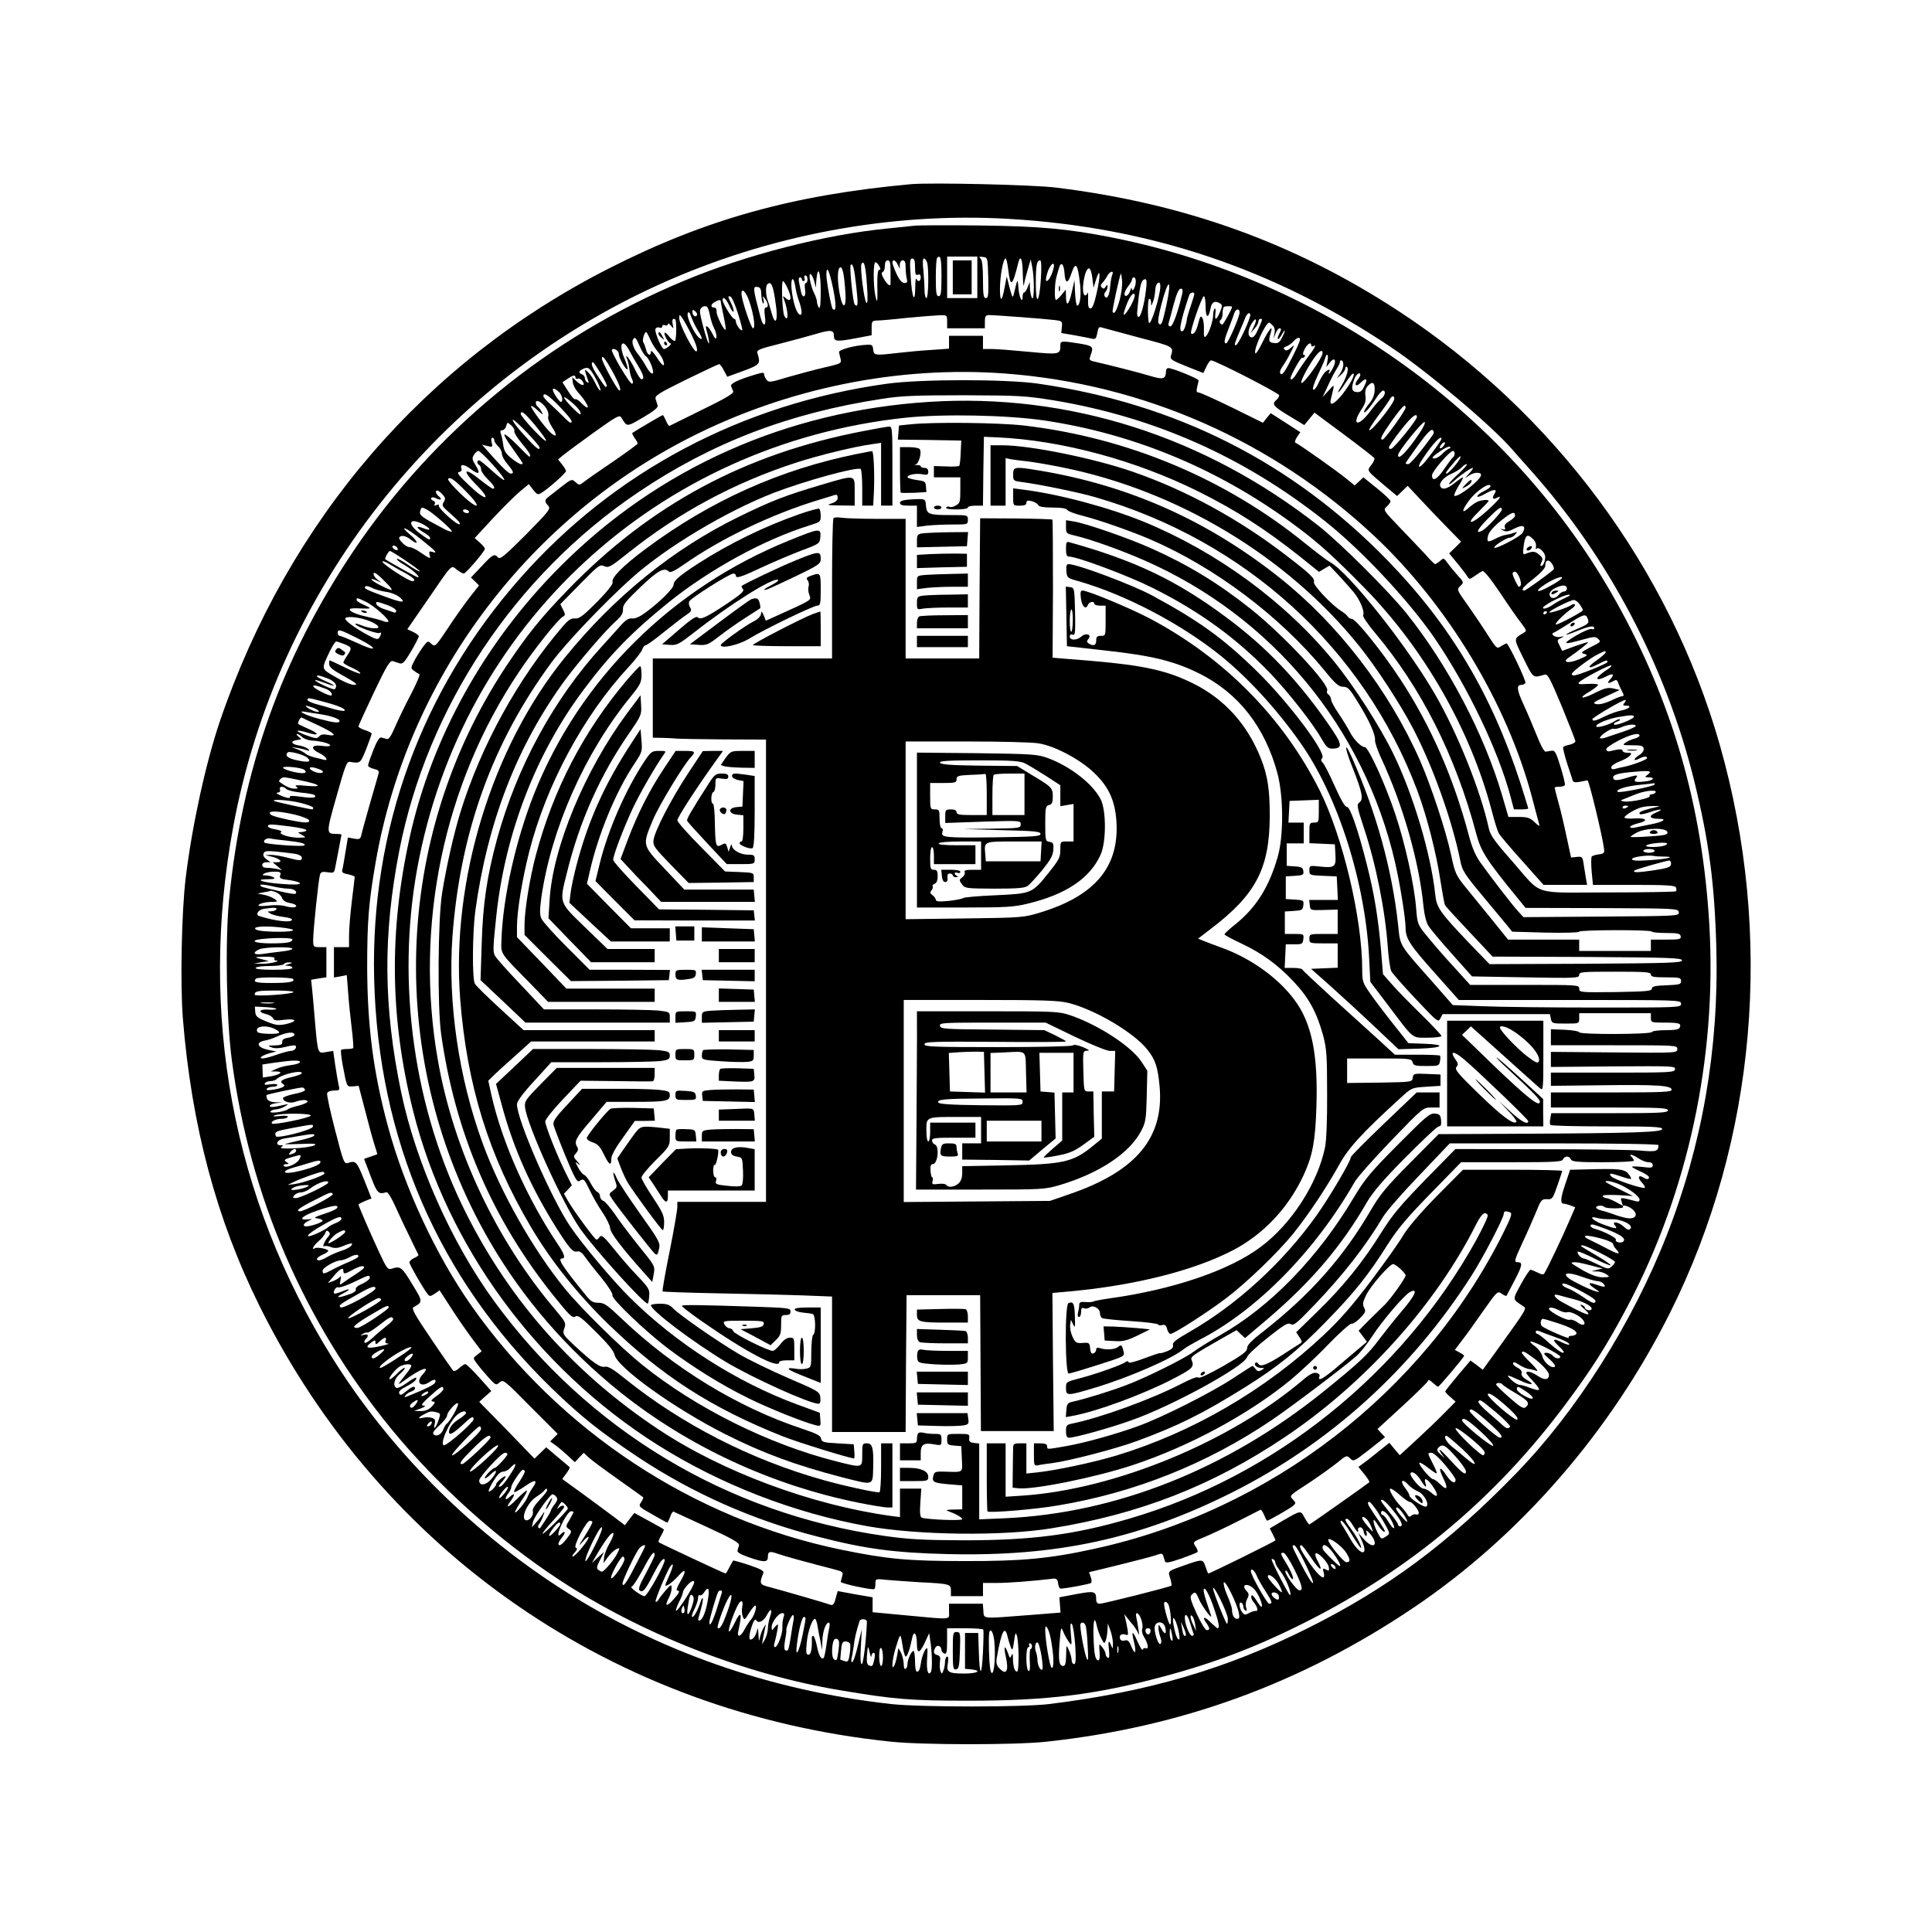<?xml version="1.0" standalone="no"?>
<!DOCTYPE svg PUBLIC "-//W3C//DTD SVG 20010904//EN"
 "http://www.w3.org/TR/2001/REC-SVG-20010904/DTD/svg10.dtd">
<svg version="1.0" xmlns="http://www.w3.org/2000/svg"
 width="1024pt" height="1024pt" viewBox="0 0 1024 1024"
 preserveAspectRatio="xMidYMid meet">
<g transform="translate(0,1024) scale(0.1,-0.1)"
fill="#000000" stroke="none">
<path d="M4830 9264 c-626 -57 -1090 -186 -1601 -446 -979 -497 -1699 -1334
-2063 -2399 -75 -221 -148 -554 -182 -834 -22 -184 -29 -558 -15 -740 46 -572
178 -1067 408 -1530 648 -1304 1880 -2154 3343 -2306 165 -18 658 -18 820 -1
717 76 1356 309 1955 713 563 380 1041 929 1358 1564 456 914 550 1996 262
3008 -267 936 -878 1759 -1705 2300 -551 360 -1135 570 -1815 653 -124 15
-658 27 -765 18z m515 -184 c749 -43 1414 -267 2033 -684 191 -128 533 -417
636 -537 16 -19 62 -70 101 -114 412 -462 715 -1038 865 -1645 78 -319 108
-544 117 -886 14 -532 -75 -1043 -264 -1524 -183 -466 -478 -931 -798 -1260
-360 -371 -678 -607 -1106 -821 -430 -215 -844 -336 -1369 -401 -141 -17 -677
-17 -835 0 -642 71 -1244 282 -1763 619 -483 313 -905 741 -1203 1220 -526
845 -707 1817 -523 2810 232 1260 1085 2345 2262 2877 577 261 1223 382 1847
346z"/>
<path d="M4850 9044 c-19 -2 -84 -9 -145 -15 -332 -32 -756 -141 -1084 -279
-712 -297 -1320 -795 -1748 -1431 -380 -565 -592 -1160 -659 -1849 -21 -216
-14 -636 15 -851 96 -723 382 -1384 842 -1949 245 -300 566 -589 894 -804 437
-287 981 -500 1490 -585 286 -48 370 -55 680 -55 419 0 673 32 1035 129 276
74 498 159 765 295 545 276 994 653 1361 1145 139 186 219 311 327 515 324
610 477 1322 437 2025 -36 630 -195 1183 -496 1720 -550 984 -1543 1701 -2664
1925 -240 48 -391 61 -710 65 -168 2 -321 1 -340 -1z m140 -269 c0 -87 -3
-105 -15 -105 -12 0 -15 18 -15 98 0 54 3 102 7 105 18 19 23 -2 23 -98z m190
-5 l0 -110 -80 0 -80 0 0 110 0 110 80 0 80 0 0 -110z m58 -2 c2 -92 0 -108
-13 -108 -12 0 -15 17 -15 98 0 65 -4 102 -12 111 -11 10 -8 12 12 9 25 -3 25
-4 28 -110z m-388 56 c0 -37 3 -45 15 -40 10 4 15 -1 15 -14 0 -22 -16 -27
-23 -7 -3 6 -6 -15 -6 -47 -1 -92 -18 -54 -24 57 -6 81 -4 97 8 97 11 0 15
-12 15 -46z m64 24 c10 -38 7 -188 -4 -188 -5 0 -10 20 -10 44 0 23 -3 71 -6
105 -5 39 -3 61 3 61 6 0 13 -10 17 -22z m430 -38 c11 -96 22 -89 52 33 12 52
24 27 25 -55 1 -46 4 -72 6 -58 2 14 11 50 20 80 l16 55 8 -40 c12 -60 11
-183 -1 -165 -5 8 -10 31 -11 50 l-1 35 -11 -27 c-6 -16 -14 -28 -19 -28 -4 0
-8 -10 -8 -22 0 -43 -19 -3 -22 47 -4 52 -5 50 -24 -32 -6 -25 -9 -21 -23 32
l-15 60 -11 -57 c-14 -78 -25 -83 -25 -10 0 67 17 162 30 162 4 0 10 -27 14
-60z m-624 -10 c0 -33 0 -62 0 -65 0 -16 -18 -3 -34 25 -14 24 -16 35 -8 38 7
2 12 17 12 33 0 19 5 29 15 29 12 0 15 -13 15 -60z m38 38 l11 -23 0 23 c1 13
7 22 16 22 11 0 15 -11 15 -37 0 -21 3 -48 6 -60 5 -18 2 -23 -12 -23 -13 0
-27 16 -42 48 -12 26 -22 53 -22 60 0 20 16 14 28 -10z m759 -74 c-8 -130 -27
-149 -27 -27 0 95 5 123 23 123 6 0 8 -33 4 -96z m-922 -34 c5 -71 4 -102 -3
-95 -12 12 -35 192 -26 206 14 23 22 -10 29 -111z m65 100 c8 -14 8 -20 0 -20
-7 0 -11 -27 -10 -77 2 -98 0 -108 -11 -58 -11 56 -11 175 1 175 5 0 14 -9 20
-20z m922 -20 c-10 -36 -29 -66 -37 -58 -4 4 1 28 10 53 18 46 41 51 27 5z
m-1044 -85 c11 -99 10 -117 -8 -99 -9 10 -29 202 -21 210 11 11 19 -18 29
-111z m1104 68 c4 -58 18 -59 36 -4 23 69 35 54 47 -60 6 -58 -1 -109 -16
-109 -4 0 -9 30 -11 68 l-3 67 -14 -62 c-15 -70 -31 -83 -31 -25 l-1 37 -22
-27 c-13 -16 -26 -28 -30 -28 -5 0 -7 24 -6 53 2 47 5 63 23 120 10 32 25 17
28 -30z m-1161 -108 c5 -77 -13 -86 -28 -15 -16 76 -16 147 0 153 13 4 22 -39
28 -138z m1309 79 l6 -49 14 45 c22 70 24 18 2 -75 -12 -54 -22 -80 -32 -80
-11 0 -14 13 -13 50 1 28 -1 42 -3 32 -3 -9 -10 -15 -15 -12 -22 14 1 150 24
142 7 -2 14 -26 17 -53z m-1374 -55 c17 -87 17 -125 -3 -106 -7 8 -33 146 -33
180 0 56 16 24 36 -74z m-66 -11 c0 -70 -3 -98 -10 -88 -5 8 -10 22 -10 31 0
9 -7 30 -16 47 -19 40 -31 108 -17 99 6 -4 14 -21 19 -39 l8 -33 3 43 c8 82
23 41 23 -60z m1545 85 c-4 -10 -9 -38 -11 -62 -3 -47 -17 -71 -29 -51 -4 6
-2 17 4 23 6 6 11 18 11 27 0 13 -1 13 -10 0 -7 -11 -12 -12 -20 -4 -8 8 -7
15 3 25 8 8 19 24 26 37 14 26 37 30 26 5z m40 -131 c-17 -60 -29 -81 -38 -65
-3 7 35 186 44 203 1 3 4 -13 6 -35 3 -22 -3 -68 -12 -103z m-1655 108 c0 -11
-4 -20 -9 -20 -6 0 -7 -16 -4 -35 7 -41 -14 -50 -22 -10 -3 14 -7 36 -10 50
-3 14 -1 25 5 25 5 0 10 -4 10 -10 0 -5 4 -10 10 -10 5 0 7 7 4 15 -4 8 -1 15
5 15 6 0 11 -9 11 -20z m1740 -12 c0 -28 -19 -62 -21 -38 0 8 -4 4 -8 -9 -7
-27 -31 -41 -31 -18 0 8 9 26 20 40 11 14 20 30 20 36 0 6 5 11 10 11 6 0 10
-10 10 -22z m-1805 -25 c3 -21 10 -51 16 -68 20 -53 23 -88 9 -83 -18 6 -35
59 -44 131 -7 63 9 81 19 20z m1859 -19 c-9 -79 -28 -145 -39 -144 -6 0 -9 11
-8 23 13 144 21 177 44 177 7 0 8 -19 3 -56z m-1901 11 c27 -56 20 -83 -12
-52 -12 10 -13 8 -6 -8 24 -65 26 -132 2 -89 -11 20 -17 184 -7 184 4 0 14
-16 23 -35z m-74 -12 c5 -21 12 -66 16 -100 7 -73 -8 -86 -26 -20 -6 23 -15
52 -20 65 -11 27 -12 76 -2 85 14 14 23 6 32 -30z m2051 20 c0 -52 -54 -221
-61 -192 -7 27 -6 120 1 124 6 4 10 -4 11 -17 0 -23 0 -23 10 2 6 14 11 42 12
63 1 37 27 56 27 20z m31 -106 c-21 -94 -26 -106 -40 -91 -6 5 0 43 13 94 39
152 60 149 27 -3z m-2146 61 c1 -20 5 -41 9 -45 5 -4 6 3 3 17 -6 24 -5 24 8
6 18 -24 19 -46 4 -46 -8 0 -9 -15 -5 -45 9 -56 -9 -61 -23 -7 -43 164 -43
166 -11 160 10 -2 15 -15 15 -40z m2231 5 c-23 -99 -50 -173 -63 -173 -9 0
-12 7 -9 18 3 9 15 54 27 100 15 55 27 82 37 82 10 0 12 -7 8 -27z m-2294 -42
c24 -72 33 -141 19 -141 -10 0 -61 151 -61 184 0 34 25 9 42 -43z m2022 -20
c-34 -60 -49 -66 -29 -12 19 54 38 82 48 72 5 -5 -3 -31 -19 -60z m336 61 c0
-5 -9 -35 -20 -67 -11 -32 -20 -64 -20 -71 0 -7 -5 -25 -10 -40 -7 -19 -14
-24 -21 -17 -7 7 -2 38 15 97 14 47 28 90 31 96 8 12 25 13 25 2z m-2419 -102
c15 -47 25 -87 23 -90 -7 -7 -34 30 -34 47 0 7 -4 13 -9 13 -10 0 -61 83 -61
99 0 24 18 9 36 -30 10 -23 20 -36 22 -30 2 6 -4 25 -12 42 -19 38 -20 42 -4
37 7 -3 24 -42 39 -88z m2479 34 c0 -60 15 -66 26 -9 6 35 24 44 52 26 11 -7
11 -15 -2 -45 -18 -44 -30 -47 -24 -7 2 17 1 28 -4 25 -4 -3 -8 -17 -8 -32 0
-33 -22 -98 -38 -114 -10 -10 -12 -2 -11 33 1 25 -2 53 -8 63 -8 15 -12 11
-22 -27 -10 -44 -26 -65 -38 -54 -8 8 57 197 68 197 5 0 9 -25 9 -56z m-2570
29 c0 -5 7 -39 15 -77 8 -38 13 -71 11 -73 -8 -8 -49 74 -48 95 1 13 -4 22
-13 22 -20 0 -19 17 3 29 21 12 32 14 32 4z m-58 -71 c4 -22 14 -55 23 -72 9
-17 14 -39 12 -48 -2 -12 -9 -6 -22 21 -19 38 -41 52 -31 20 12 -42 18 -78 12
-72 -9 8 -46 144 -46 168 0 19 16 32 35 27 5 -1 13 -21 17 -44z m2768 41 c0
-10 -46 -93 -51 -93 -13 0 -20 18 -9 25 5 3 10 19 10 34 0 15 3 30 6 34 6 5
44 6 44 0z m-2836 -44 c-8 -13 -24 -1 -24 18 0 13 3 13 15 3 8 -7 12 -16 9
-21z m2876 15 c0 -24 -61 -164 -71 -164 -14 0 -11 19 15 84 13 34 26 69 29 79
8 21 27 23 27 1z m-2872 -94 c26 -41 28 -58 6 -39 -25 21 -66 109 -59 128 5
12 10 7 19 -19 7 -19 22 -51 34 -70z m2926 68 c-15 -50 -64 -148 -74 -148 -10
0 -7 9 25 85 10 22 21 50 26 63 5 12 13 22 19 22 7 0 9 -9 4 -22z m-2957 -96
c24 -49 32 -77 25 -84 -12 -12 -92 142 -92 176 1 21 1 21 16 1 8 -11 31 -53
51 -93z m1353 73 l0 -35 100 0 100 0 0 35 c0 29 4 35 22 35 35 0 298 -20 346
-26 42 -5 43 -7 40 -37 l-3 -32 70 -12 c39 -7 80 -15 92 -18 19 -4 23 0 29 30
5 31 9 35 28 28 11 -3 100 -27 196 -53 181 -47 182 -47 166 -96 -5 -18 4 -24
83 -56 l89 -35 16 33 c8 19 20 34 25 34 22 0 361 -174 361 -185 0 -7 -7 -18
-15 -25 -26 -22 -16 -34 67 -84 l81 -49 27 33 27 33 155 -115 c86 -64 158
-120 162 -126 3 -5 -4 -22 -16 -37 -24 -31 -28 -25 77 -114 l60 -50 28 27 28
27 56 -60 c31 -33 94 -100 141 -148 l86 -88 -31 -31 -32 -31 45 -55 c24 -29
48 -61 53 -70 8 -13 12 -13 37 5 16 11 34 23 41 26 7 5 42 -38 94 -115 45 -68
96 -141 113 -162 28 -37 29 -40 12 -50 -55 -33 -55 -26 -1 -136 53 -107 49
-104 110 -86 18 6 28 -13 93 -168 39 -96 72 -179 72 -185 0 -6 -14 -14 -30
-18 -17 -3 -32 -9 -35 -13 -2 -3 7 -42 21 -86 14 -43 28 -85 30 -91 2 -9 14
-11 36 -7 18 4 37 7 42 8 8 1 80 -298 88 -364 3 -21 -2 -25 -27 -28 -16 -2
-33 -7 -38 -11 -4 -4 -4 -40 -1 -79 l7 -72 217 0 c178 0 219 -3 223 -14 3 -8
3 -17 0 -20 -4 -3 -165 -6 -359 -6 -412 0 -344 -23 -513 170 -90 102 -112 133
-120 170 -43 197 -163 498 -282 705 -149 260 -463 655 -560 706 -15 8 -73 52
-130 98 -423 344 -943 562 -1494 626 -132 15 -482 19 -600 6 l-60 -6 -3 -37
-3 -38 168 -2 168 -3 -3 -64 c-1 -35 -5 -67 -8 -70 -3 -3 -35 -5 -70 -3 l-64
2 0 -30 0 -30 70 0 70 0 0 -68 c0 -62 -2 -70 -24 -81 -13 -8 -29 -11 -34 -7
-6 3 -13 2 -17 -4 -4 -6 16 -10 54 -10 34 0 61 4 61 10 0 6 18 10 40 10 l40 0
2 183 3 182 70 -3 c339 -15 733 -121 1067 -287 204 -102 354 -199 541 -347
l98 -79 28 17 28 16 50 -53 c28 -30 63 -70 79 -89 32 -39 59 -104 49 -120 -4
-6 24 -48 62 -93 246 -292 427 -651 537 -1064 25 -95 53 -139 218 -341 l44
-54 404 -1 c397 -2 405 -2 408 -22 3 -20 -4 -20 -410 -23 l-413 -3 -26 28
c-30 32 -146 182 -202 261 -26 36 -45 80 -62 145 -82 309 -202 581 -363 827
-97 148 -236 320 -257 320 -8 0 -18 6 -22 13 -4 7 -21 21 -38 31 -50 33 -147
136 -141 151 7 18 -20 44 -144 139 -250 193 -531 347 -814 445 -203 71 -546
141 -693 141 l-63 0 0 -160 0 -160 40 0 40 0 0 126 0 126 28 -6 c15 -2 54 -8
87 -11 33 -4 116 -18 185 -32 613 -123 1194 -473 1575 -948 88 -109 218 -308
284 -435 107 -205 207 -486 251 -702 10 -52 22 -71 118 -186 59 -71 118 -142
132 -159 l25 -31 178 -5 c97 -2 177 0 177 5 0 10 374 11 384 1 4 -5 40 -8 79
-8 60 0 72 -3 75 -17 3 -16 -6 -18 -77 -18 l-81 0 0 -30 0 -30 -190 0 -190 0
0 30 0 30 -189 0 -188 0 -91 113 c-50 61 -113 139 -140 172 -44 55 -51 69 -71
165 -28 130 -106 365 -164 498 -164 372 -435 725 -747 972 -381 302 -796 487
-1270 566 -133 22 -140 21 -140 -20 0 -34 1 -35 48 -41 91 -12 298 -54 387
-80 796 -230 1423 -801 1707 -1555 51 -136 102 -336 123 -480 10 -63 20 -120
24 -127 3 -7 62 -71 129 -142 l123 -131 502 -2 c438 -3 502 -5 502 -18 0 -13
-65 -15 -510 -18 l-510 -2 -94 97 c-171 179 -187 202 -194 273 -23 215 -117
530 -223 747 -69 142 -210 361 -313 487 -258 316 -620 581 -1009 741 -187 76
-447 146 -639 170 l-53 7 0 -46 c0 -46 0 -46 35 -46 25 0 35 4 35 15 0 12 7
14 28 9 15 -4 31 -13 35 -21 5 -9 30 -13 77 -13 45 0 72 -4 77 -13 4 -7 42
-21 83 -31 86 -22 252 -80 355 -124 343 -148 686 -405 924 -694 59 -73 77 -88
100 -88 25 0 35 -11 79 -83 60 -97 92 -169 90 -200 -1 -12 13 -53 31 -92 116
-248 203 -551 226 -791 4 -41 15 -84 25 -100 10 -16 66 -83 125 -149 l107
-120 284 -5 c266 -5 284 -4 284 13 0 16 16 17 190 17 162 0 190 -2 190 -15 0
-12 16 -15 80 -15 73 0 80 -2 80 -20 0 -17 -8 -19 -77 -22 -61 -2 -78 -6 -78
-18 0 -13 -29 -15 -192 -18 -188 -2 -193 -2 -193 18 0 20 -6 20 -289 20 l-289
0 -84 93 c-47 50 -109 122 -140 160 -55 67 -55 68 -62 150 -9 123 -59 349
-111 503 -52 157 -142 354 -161 354 -19 0 -59 40 -79 80 -10 19 -36 62 -58 95
-23 33 -42 68 -42 78 -1 11 -8 22 -15 27 -7 4 -9 13 -6 19 18 29 -231 295
-404 433 -171 136 -330 233 -524 320 -122 55 -347 133 -413 144 l-43 7 0 -36
c0 -34 1 -35 53 -47 83 -20 242 -77 365 -131 674 -297 1160 -883 1326 -1599
26 -113 56 -298 56 -349 0 -55 24 -92 155 -238 l127 -143 589 0 c582 0 589 0
589 -20 0 -20 -7 -20 -447 -20 -247 0 -519 3 -605 7 l-158 6 -97 111 c-194
219 -180 197 -193 316 -32 292 -115 593 -244 884 -43 97 -41 56 3 -53 51 -129
59 -168 36 -184 -15 -12 -13 -22 23 -132 65 -195 114 -440 128 -640 4 -55 12
-110 18 -122 6 -12 64 -78 130 -148 114 -121 119 -125 130 -103 l12 23 284 0
285 0 5 -25 c5 -24 8 -25 78 -25 72 0 72 0 72 28 l0 27 190 0 190 0 0 -25 c0
-24 2 -25 73 -25 78 0 89 -4 80 -26 -4 -10 -24 -14 -73 -14 -38 0 -72 -4 -75
-10 -8 -13 -385 -14 -385 -1 0 5 -34 11 -75 13 l-75 3 0 -42 0 -43 335 0 c330
0 335 0 335 -20 0 -21 -4 -21 -335 -18 l-335 3 0 -40 0 -40 331 3 c312 2 330
2 327 -15 -3 -17 -25 -18 -331 -18 l-327 0 0 -35 0 -35 267 3 c295 4 373 -1
373 -24 0 -12 -49 -14 -320 -14 l-320 0 0 -40 0 -40 310 0 c269 0 310 -2 310
-15 0 -13 -41 -15 -309 -15 l-309 0 -5 -27 c-3 -16 -3 -31 0 -35 2 -5 137 -8
299 -8 241 0 294 -2 294 -14 0 -17 -152 -22 -745 -25 l-440 -2 -151 -152
c-126 -127 -160 -168 -209 -252 -146 -250 -319 -445 -567 -640 -64 -49 -88
-74 -88 -90 0 -18 -24 -36 -126 -95 -78 -44 -129 -68 -133 -61 -4 6 -38 -6
-91 -34 -159 -82 -426 -179 -577 -210 -30 -6 -33 -10 -33 -41 0 -24 4 -34 16
-34 31 0 216 51 330 92 219 77 601 287 614 336 3 11 52 57 109 102 88 70 107
81 122 72 15 -10 32 4 125 101 152 159 270 309 366 470 18 29 105 129 193 220
l159 167 553 0 c329 0 553 -4 553 -9 0 -33 -10 -37 -98 -29 -48 4 -288 7 -533
7 l-445 1 -160 -163 c-131 -135 -172 -183 -233 -280 -97 -156 -204 -288 -340
-420 l-111 -108 17 -26 c17 -25 16 -27 -1 -37 -10 -6 -46 -29 -81 -52 -88 -57
-124 -71 -135 -53 -5 7 -12 10 -15 7 -12 -11 5 -28 28 -28 21 -1 21 -1 3 -12
-15 -8 -22 -7 -31 6 -7 9 -14 16 -17 16 -3 0 -49 -30 -104 -66 -112 -74 -377
-208 -503 -253 -118 -43 -284 -89 -382 -106 -103 -18 -99 -18 -99 0 0 10 -11
15 -35 15 l-35 0 0 -60 c0 -57 1 -60 23 -56 12 3 45 8 72 11 88 11 336 75 450
117 218 80 351 146 575 286 174 109 278 193 425 344 150 153 227 248 333 417
52 81 103 141 227 268 l159 163 267 0 c228 0 268 2 273 15 3 8 12 15 21 15 9
0 18 -7 21 -15 5 -12 34 -15 170 -15 90 0 164 4 164 8 0 4 -5 13 -12 20 -19
19 4 14 37 -8 17 -11 40 -20 53 -20 14 0 22 -6 22 -16 0 -14 -8 -15 -55 -9
-30 3 -55 4 -55 1 0 -3 20 -14 45 -25 25 -11 45 -25 45 -30 0 -13 -10 -14 -30
-2 -26 17 -32 -1 -9 -25 12 -13 20 -26 17 -29 -9 -9 -165 44 -178 60 -16 19
-5 19 54 -1 26 -9 49 -15 51 -12 2 2 -4 14 -14 26 -19 26 -53 29 -223 24 l-86
-2 -27 -80 c-25 -74 -26 -100 -5 -100 5 0 20 -4 34 -9 l25 -10 -34 -78 c-31
-73 -112 -244 -129 -271 -5 -9 -14 -8 -36 3 -16 8 -33 15 -38 15 -5 0 -28 -35
-51 -77 -46 -85 -46 -77 12 -116 20 -13 25 -6 -140 -235 l-74 -102 -32 25 -33
24 -67 -79 c-37 -44 -67 -82 -67 -85 0 -3 12 -17 28 -30 l27 -24 -60 -61 c-33
-34 -100 -98 -148 -142 l-88 -81 -28 33 -27 33 -55 -44 c-30 -24 -66 -53 -82
-64 l-27 -20 31 -38 c17 -21 29 -40 27 -43 -11 -10 -313 -223 -318 -224 -3 0
-14 16 -25 35 -21 41 -19 41 -116 -15 l-69 -41 15 -29 c8 -16 15 -31 15 -34 0
-5 -347 -176 -356 -176 -1 0 -8 16 -14 35 -13 41 -18 41 -91 16 -115 -40 -109
-36 -97 -75 6 -20 9 -38 7 -40 -7 -7 -360 -96 -380 -96 -13 0 -19 7 -19 23 0
43 -9 46 -105 28 l-90 -17 3 -40 3 -41 -163 -13 c-261 -20 -242 -22 -246 23
l-3 37 -90 0 -89 0 0 -40 c0 -47 24 -45 -225 -22 l-180 17 0 39 0 40 -93 16
-92 17 -11 -39 c-7 -29 -14 -38 -26 -34 -17 7 -266 79 -331 96 -46 12 -48 18
-26 73 4 11 -14 21 -76 42 -45 15 -83 25 -84 24 -2 -2 -11 -19 -20 -36 -9 -18
-18 -33 -20 -33 -6 0 -350 161 -355 166 -3 3 3 18 13 35 10 17 16 32 14 33 -1
2 -37 22 -79 45 l-77 42 -25 -32 -25 -33 -54 41 c-29 22 -104 77 -165 122
l-113 82 22 30 c12 16 20 31 17 33 -2 2 -31 27 -64 54 l-60 51 -31 -30 -31
-30 -146 151 -147 150 32 29 32 28 -64 72 c-35 39 -68 71 -74 71 -5 0 -20 -10
-33 -22 -14 -13 -27 -18 -32 -12 -4 5 -57 80 -116 168 -83 122 -105 160 -94
167 51 29 52 28 -7 124 -55 91 -61 96 -110 80 -18 -6 -26 5 -63 85 -45 96
-111 249 -111 256 0 2 15 10 34 18 l35 14 -39 99 c-39 97 -44 103 -86 89 -20
-6 -24 4 -68 175 -26 100 -45 187 -42 195 3 8 19 14 37 14 28 0 31 3 25 23 -3
12 -11 59 -18 104 l-12 83 -37 -6 c-45 -8 -44 -12 -59 156 -5 63 -12 140 -15
171 l-6 56 41 7 40 6 0 80 0 80 -35 0 c-34 0 -35 1 -35 40 0 49 28 317 36 344
5 15 13 17 40 13 29 -5 35 -3 39 16 8 42 35 179 35 183 0 2 -12 4 -27 4 -55 0
-55 4 1 200 46 164 54 185 71 182 55 -9 55 -9 86 68 16 41 29 78 29 82 0 3
-16 12 -35 18 -19 6 -35 15 -35 20 0 4 37 85 82 180 68 143 85 170 100 166 10
-3 27 -9 37 -12 15 -5 27 8 60 64 23 39 41 75 41 79 0 5 -14 16 -31 24 l-30
14 107 155 c134 196 124 186 156 160 15 -11 30 -20 36 -20 11 0 112 118 112
131 0 6 -12 20 -27 33 l-27 24 97 105 c54 58 119 122 144 143 l46 38 23 -30
c22 -27 25 -28 46 -15 37 23 128 104 128 114 0 5 -9 21 -21 35 l-21 27 24 20
c13 11 86 65 162 120 126 90 140 98 150 81 30 -50 26 -50 114 1 56 33 81 53
78 63 -3 8 -7 24 -11 35 -5 18 14 30 162 103 92 45 171 82 175 82 4 0 16 -15
25 -34 l18 -33 85 31 c89 33 92 38 75 92 -6 19 3 23 122 53 70 18 158 42 195
53 71 21 88 19 88 -12 0 -30 13 -32 110 -14 l90 17 0 38 c0 36 2 39 28 40 15
0 86 6 157 14 72 7 149 13 173 14 42 1 42 1 42 -34z m-1439 8 c6 -31 3 -106
-4 -110 -4 -2 -17 7 -29 22 -11 14 -22 24 -25 22 -7 -8 20 -57 31 -57 12 -1
-23 -30 -35 -30 -12 0 -51 91 -45 106 3 8 12 11 21 8 8 -4 15 -1 15 6 0 7 7
10 15 6 8 -3 15 0 15 6 0 7 7 3 16 -8 15 -18 15 -18 9 9 -3 15 -1 27 5 27 5 0
11 -3 11 -7z m3064 -35 l-16 -33 21 24 c11 13 20 29 20 37 0 8 5 14 10 14 13
0 13 0 -11 -54 -14 -33 -25 -46 -37 -44 -21 5 -19 42 4 76 22 34 29 20 9 -20z
m101 7 c9 -9 13 -25 9 -42 l-5 -28 11 28 c6 15 15 27 20 27 12 0 11 -7 -2 -32
-6 -11 -8 -22 -6 -25 3 -3 12 8 21 24 20 37 21 21 0 -18 -12 -24 -21 -30 -42
-27 -28 3 -30 11 -16 57 13 45 -12 13 -46 -56 -18 -38 -35 -62 -37 -55 -9 23
55 162 74 162 3 0 11 -7 19 -15z m-3301 -71 c8 -20 26 -49 39 -65 14 -16 28
-38 31 -50 13 -39 -4 -31 -34 17 -17 26 -31 40 -31 31 0 -27 -19 -20 -26 11
-4 15 -10 32 -14 37 -8 10 5 55 15 55 2 0 11 -16 20 -36z m-55 -38 c10 -24 25
-48 32 -53 21 -12 51 -93 35 -93 -7 0 -21 17 -32 37 -11 20 -30 49 -41 63 -25
29 -38 66 -29 80 10 17 15 12 35 -34z m3500 35 c0 -11 -18 -51 -59 -130 -23
-44 -36 -60 -43 -53 -7 7 -4 19 9 39 11 15 31 48 43 73 23 45 23 45 1 26 -15
-14 -25 -16 -32 -9 -8 8 -5 13 9 17 11 4 27 15 37 26 19 21 35 26 35 11z
m-3555 -58 c11 -21 32 -58 47 -82 29 -47 35 -71 18 -71 -6 0 -22 25 -36 55
-25 52 -58 94 -39 49 4 -10 9 -34 11 -51 2 -18 8 -41 14 -52 6 -12 6 -22 1
-25 -11 -7 -116 172 -108 181 11 11 37 -6 37 -24 0 -21 39 -88 46 -80 3 3 -4
28 -16 56 -33 76 -12 114 25 44z m3615 26 c0 -5 5 -7 10 -4 20 12 9 -9 -29
-59 -21 -28 -46 -66 -57 -83 -16 -29 -34 -43 -34 -28 0 15 55 113 61 109 4 -2
10 0 14 6 3 5 1 10 -5 10 -6 0 -5 11 5 30 15 29 35 40 35 19z m60 -41 c-1 -24
-95 -158 -111 -158 -11 0 23 69 63 128 29 41 48 54 48 30z m26 -40 l-6 -33 19
24 c25 32 37 11 16 -29 -8 -16 -18 -30 -21 -30 -3 0 -2 5 1 10 11 17 -11 11
-26 -7 -8 -10 -23 -35 -32 -56 -9 -21 -21 -35 -27 -32 -5 3 6 37 24 75 18 38
36 78 39 90 9 33 20 23 13 -12z m-3793 -51 c39 -71 52 -107 40 -107 -10 0 -93
152 -93 170 0 21 18 0 53 -63z m3877 30 c0 -12 -8 -34 -17 -47 l-17 -25 22 19
c12 11 22 25 22 33 0 8 4 12 9 8 12 -7 -2 -56 -29 -100 -34 -54 -15 -41 21 15
18 28 36 50 40 50 15 0 -11 -51 -53 -106 -46 -58 -75 -71 -64 -29 21 87 22 82
-13 44 l-31 -34 29 62 c15 34 37 75 47 90 10 16 17 31 16 36 -1 4 3 7 8 7 6 0
10 -10 10 -23z m-3935 -48 c20 -33 34 -63 31 -66 -7 -8 -5 -10 -49 56 -30 45
-38 71 -23 71 2 0 20 -27 41 -61z m-19 -41 c13 -27 20 -48 16 -48 -5 0 -17 18
-27 40 -10 22 -27 47 -38 57 -19 18 -19 17 -12 -7 4 -14 10 -31 13 -39 3 -9 1
-12 -6 -7 -7 4 -12 14 -12 22 0 8 -7 17 -15 20 -21 8 -19 18 8 30 26 12 36 3
73 -68z m4044 35 c0 -5 -7 -17 -15 -27 -20 -27 -8 -39 15 -16 31 31 41 24 22
-15 -13 -28 -22 -35 -42 -33 -27 3 -30 21 -11 71 9 24 31 38 31 20z m-4160
-14 c0 -6 6 -9 13 -6 7 3 19 -4 25 -14 17 -27 -5 -26 -34 2 l-21 20 3 -27 c1
-14 14 -38 27 -53 34 -36 61 -81 50 -81 -5 0 -20 11 -33 25 -12 13 -27 22 -31
19 -5 -3 -22 17 -38 43 l-30 47 27 18 c31 21 42 22 42 7z m4236 -68 c-1 -25
-11 -49 -29 -70 -15 -18 -27 -38 -27 -44 0 -13 29 19 66 76 13 20 29 37 34 37
17 0 11 -28 -8 -42 -10 -7 -38 -39 -61 -70 -63 -84 -101 -73 -45 12 20 29 25
48 21 72 -3 22 1 39 11 51 26 29 40 21 38 -22z m-4324 -8 c18 -16 25 -53 10
-53 -8 0 -42 52 -42 64 0 11 13 6 32 -11z m5 -79 c58 -61 74 -84 56 -84 -4 0
-21 15 -38 33 -18 17 -48 47 -68 65 -21 18 -37 37 -37 42 0 24 28 5 87 -56z
m102 -16 c7 -11 11 -21 8 -24 -6 -6 -87 77 -87 89 0 11 61 -40 79 -65z m4321
59 c0 -25 -122 -177 -133 -167 -3 3 18 36 46 74 29 38 56 77 62 87 11 22 25
25 25 6z m-4494 -52 c9 -14 13 -32 10 -41 -4 -10 4 -33 19 -56 30 -44 26 -61
-6 -32 -32 29 -110 136 -104 142 3 3 19 -8 36 -24 26 -24 30 -25 20 -7 -6 12
-16 25 -21 28 -6 3 -10 13 -10 21 0 21 35 1 56 -31z m4554 4 c0 -15 -111 -169
-122 -169 -17 0 -6 21 49 100 55 76 73 94 73 69z m-4612 -95 c78 -95 74 -110
-7 -25 -39 41 -71 80 -71 87 0 23 23 4 78 -62z m4672 46 c0 -16 -124 -169
-137 -169 -20 -1 -16 8 28 68 70 94 109 130 109 101z m-4650 -162 c1 -19 -20
-3 -82 66 -37 40 -64 77 -60 81 7 7 141 -133 142 -147z m4638 39 c-56 -76 -88
-105 -88 -79 0 20 133 183 141 175 6 -6 -14 -42 -53 -96z m-4772 47 c-2 -6 15
-35 40 -64 39 -46 53 -70 39 -70 -2 0 -31 28 -64 62 -34 34 -64 59 -67 55 -4
-4 16 -38 45 -77 28 -39 51 -73 51 -75 0 -13 -25 -2 -59 26 -30 24 -40 39 -44
73 -3 23 -9 50 -13 59 -4 11 -1 17 9 17 8 0 17 10 20 22 6 21 6 22 27 3 11
-10 19 -24 16 -31z m4869 -18 c-61 -86 -120 -156 -131 -156 -8 0 -14 2 -14 5
0 2 30 45 66 95 48 66 70 88 78 80 7 -7 7 -15 1 -24z m-4975 -29 c0 -8 9 -22
20 -32 11 -10 20 -28 20 -39 0 -12 13 -37 30 -56 32 -39 36 -50 17 -50 -12 0
-50 37 -122 119 l-30 34 29 -7 c27 -7 28 -5 22 19 -4 14 -2 25 4 25 5 0 10 -6
10 -13z m5020 7 c0 -8 -54 -82 -89 -124 -36 -41 -41 -26 -8 22 53 79 97 125
97 102z m10 -39 c-7 -9 -15 -13 -18 -10 -3 2 1 11 8 20 7 9 15 13 18 10 3 -2
-1 -11 -8 -20z m30 -13 c-8 -3 -25 -16 -37 -29 -12 -12 -30 -23 -40 -23 -20 0
-13 9 37 43 19 13 39 22 45 19 5 -3 2 -8 -5 -10z m-5067 -86 c36 -40 63 -76
60 -80 -3 -3 -32 19 -65 49 -33 30 -63 55 -69 55 -12 0 -12 -17 1 -25 6 -3 10
-14 10 -24 0 -9 16 -32 35 -51 34 -33 43 -50 27 -50 -5 0 -37 23 -72 51 -82
66 -92 46 -15 -31 84 -85 51 -88 -38 -3 -56 53 -68 69 -54 71 11 2 16 9 13 17
-10 27 14 26 49 -1 44 -33 54 -26 26 20 -19 30 -20 38 -9 55 7 12 18 21 24 21
6 0 40 -33 77 -74z m5097 60 c0 -8 -4 -17 -9 -20 -5 -3 -25 -31 -46 -61 -37
-56 -65 -71 -65 -34 0 20 94 129 111 129 5 0 9 -6 9 -14z m4 -61 c-20 -25 -41
-45 -47 -45 -9 0 -1 12 47 68 37 42 37 22 0 -23z m19 -44 c-29 -26 -53 -51
-53 -56 0 -5 12 3 28 17 33 30 87 68 98 68 4 0 -3 -12 -17 -27 l-24 -27 27 17
c23 15 58 15 58 0 0 -25 -119 -119 -141 -111 -5 2 5 24 21 51 17 26 27 47 24
47 -3 0 -23 -13 -44 -30 -39 -31 -64 -38 -75 -20 -11 18 16 51 58 69 23 10 48
26 56 35 7 9 19 16 25 16 6 -1 -13 -22 -41 -49z m-5259 -100 c57 -57 71 -90
27 -59 -44 31 -131 120 -126 129 9 14 34 -3 99 -70z m5426 31 c0 -5 -16 -16
-35 -25 -19 -9 -35 -22 -35 -28 0 -6 20 1 44 15 42 24 63 25 49 2 -16 -24 -12
-36 8 -26 38 21 17 -7 -51 -69 -84 -75 -119 -77 -42 -2 28 28 52 53 52 56 0 9
-41 5 -63 -6 -12 -6 -32 -21 -44 -32 -38 -34 -36 -13 4 41 39 52 113 101 113
74z m-5554 -43 c15 -17 16 -23 6 -40 -11 -17 -8 -23 25 -52 55 -48 64 -59 59
-65 -10 -10 -118 87 -110 99 3 5 -3 6 -12 2 -12 -4 -15 -3 -10 5 4 7 1 15 -8
18 -9 3 -13 10 -10 15 3 5 14 4 25 -2 26 -13 35 -6 14 11 -16 14 -20 30 -7 30
5 0 17 -9 28 -21z m-83 -80 c33 -18 139 -111 132 -117 -3 -3 -29 7 -57 23
-105 55 -116 64 -111 85 6 23 7 24 36 9z m5697 0 c0 -13 -79 -98 -103 -111
-40 -21 -28 5 28 62 59 59 75 70 75 49z m-5475 -9 c3 -5 -1 -10 -9 -10 -8 0
-18 5 -21 10 -3 6 1 10 9 10 8 0 18 -4 21 -10z m5545 -23 c0 -7 -14 -20 -30
-29 -20 -11 -28 -22 -24 -33 5 -11 1 -14 -12 -10 -14 4 -14 3 2 -6 17 -9 29
-7 62 10 45 23 62 14 43 -22 -11 -21 -151 -93 -151 -79 0 11 65 52 82 52 9 0
22 8 29 17 12 15 12 16 -6 9 -11 -4 -30 -9 -43 -11 -13 -1 -38 -11 -57 -21
-40 -21 -47 -18 -37 20 5 17 31 47 67 76 58 46 75 52 75 27z m-5774 -54 c31
-20 25 -27 -11 -13 -42 16 -42 4 -1 -21 20 -11 36 -25 36 -30 0 -14 -8 -11
-55 24 -51 37 -62 73 -19 63 14 -4 37 -14 50 -23z m-21 -74 c78 -63 88 -74 56
-64 -16 5 -18 2 -14 -16 7 -24 6 -24 -56 18 -19 13 -41 23 -51 23 -19 0 -63
43 -53 53 12 12 34 7 60 -13 43 -34 41 -11 -2 25 -70 60 -18 37 60 -26z m5889
5 c16 -15 20 -29 16 -49 -1 -5 2 -7 6 -2 11 10 44 -23 44 -44 0 -25 -11 -49
-21 -49 -6 0 -5 9 1 20 9 17 7 24 -12 40 -22 19 -34 20 -71 5 -15 -6 -16 -2
-12 35 8 64 19 74 49 44z m-6016 -52 c2 -7 -2 -10 -12 -6 -9 3 -16 11 -16 16
0 13 23 5 28 -10z m43 -64 c43 -29 76 -54 74 -56 -3 -3 -29 12 -60 33 -30 21
-58 36 -61 33 -3 -4 14 -18 39 -32 44 -26 88 -66 72 -66 -6 0 -152 81 -173 96
-5 4 18 44 25 44 3 0 41 -23 84 -52z m-9 -62 c51 -28 68 -46 43 -46 -21 0
-166 96 -158 104 4 3 20 -3 37 -14 17 -10 52 -31 78 -44z m6086 43 c8 -12 10
-25 5 -29 -32 -28 -146 -110 -154 -110 -21 0 -6 20 51 64 33 26 60 55 60 65 0
35 19 40 38 10z m-6171 -108 c13 -13 21 -26 19 -28 -2 -2 -30 9 -62 26 -54 27
-62 45 -11 21 22 -10 22 -10 0 6 -13 9 -23 23 -23 32 0 16 23 -1 77 -57z
m5997 37 c7 -19 10 -37 5 -42 -5 -5 -10 -8 -11 -5 -19 31 -35 69 -30 73 12 13
22 5 36 -26z m210 -15 c-10 -8 -41 -26 -68 -40 -67 -34 -55 -7 15 33 53 30 91
35 53 7z m-6218 -60 c27 -3 57 -16 73 -29 34 -30 15 -30 -68 0 -114 42 -122
46 -116 56 4 6 17 4 35 -5 16 -9 51 -18 76 -22z m6259 17 c0 -8 -7 -15 -15
-15 -8 0 -21 -8 -28 -17 -17 -24 -47 -23 -49 1 -1 11 10 24 30 34 38 19 62 18
62 -3z m-5 -47 c-19 -8 -52 -26 -72 -40 -21 -14 -42 -22 -49 -17 -14 8 104 71
136 72 12 0 7 -5 -15 -15z m-6364 -21 c43 -19 132 -98 122 -107 -3 -3 -16 -2
-29 4 -13 5 -51 15 -84 22 -61 13 -103 33 -88 42 4 3 30 4 56 2 26 -1 47 -1
47 2 0 2 -16 11 -35 19 -19 8 -35 19 -35 24 0 13 2 13 46 -8z m6438 -17 c9
-13 16 -26 16 -29 0 -8 -128 -76 -142 -76 -13 1 37 52 81 83 14 9 22 20 18 23
-4 4 -12 2 -19 -3 -17 -13 -110 -44 -116 -39 -6 7 110 65 129 66 9 0 24 -11
33 -25z m-6321 -2 c26 -9 47 -23 47 -31 0 -7 -6 -11 -12 -8 -7 2 -30 10 -50
17 -20 6 -39 18 -42 25 -7 18 -1 18 57 -3z m6147 -37 c0 -3 -4 -8 -10 -11 -5
-3 -10 -1 -10 4 0 6 5 11 10 11 6 0 10 -2 10 -4z m214 -32 c11 -27 7 -31 -54
-57 -78 -34 -78 -43 0 -11 64 26 90 30 90 14 0 -5 -7 -7 -14 -4 -8 3 -46 -13
-83 -35 -76 -46 -70 -50 32 -22 61 17 72 18 84 6 18 -17 19 -16 -44 -48 -46
-24 -48 -27 -27 -33 21 -6 17 -9 -30 -29 -55 -23 -91 -16 -53 10 52 36 105 78
102 81 -1 2 -33 -8 -70 -21 l-67 -25 -14 29 c-14 27 -14 29 7 39 21 11 21 11
-4 6 -26 -5 -55 16 -33 23 6 2 41 24 80 48 75 49 89 53 98 29z m-6471 -10 c25
-8 51 -22 58 -30 9 -12 6 -14 -19 -14 -16 0 -46 7 -67 16 -20 8 -34 11 -31 5
9 -14 116 -52 127 -46 12 8 11 -6 0 -24 -8 -13 -18 -10 -63 14 -63 34 -118 74
-118 86 0 14 62 10 113 -7z m-40 -101 c108 -55 95 -71 -16 -18 -42 19 -81 35
-87 35 -5 0 -10 7 -10 15 0 23 12 19 113 -32z m-78 -27 c41 -17 42 -21 15 -61
-11 -16 -20 -33 -20 -37 0 -4 20 -16 45 -27 25 -11 45 -24 45 -30 0 -5 -35 8
-79 30 -43 21 -81 39 -83 39 -3 0 -4 -10 -3 -21 1 -15 20 -31 66 -56 74 -41
90 -53 67 -53 -20 0 -61 18 -121 54 -53 32 -53 32 -9 124 14 28 29 52 34 52 5
0 24 -7 43 -14z m6685 -44 c0 -5 -21 -23 -46 -41 -55 -38 -52 -51 5 -22 45 23
51 25 51 12 0 -8 -156 -71 -178 -71 -7 0 -12 3 -11 8 0 11 98 85 138 104 42
21 41 20 41 10z m16 -86 c-10 -6 -31 -21 -45 -33 -31 -26 -11 -31 33 -8 36 19
45 12 21 -15 -20 -22 -14 -26 16 -10 15 9 20 7 25 -7 3 -10 12 -30 20 -45 12
-22 12 -28 2 -28 -7 0 -35 -11 -61 -24 -30 -14 -59 -21 -75 -18 -24 5 -19 9
48 40 l75 35 -34 8 c-28 6 -46 2 -94 -22 -72 -37 -98 -33 -34 4 26 16 47 32
47 37 0 5 -25 7 -56 5 -47 -3 -54 -1 -43 10 21 20 163 94 169 88 3 -3 -4 -10
-14 -17z m-6789 -52 c40 -16 55 -39 37 -57 -6 -6 -104 39 -104 48 0 3 23 -4
50 -14 62 -24 66 -17 5 9 -25 11 -45 22 -45 25 0 8 12 6 57 -11z m-10 -55 c22
-8 38 -27 30 -35 -7 -7 -97 38 -97 49 0 8 19 4 67 -14z m-10 -69 c77 -20 118
-38 109 -47 -3 -3 -29 1 -58 9 -29 9 -72 21 -95 27 -24 7 -43 16 -43 21 0 13
3 13 87 -10z m6893 -5 c-10 -13 -9 -15 9 -15 34 0 15 -18 -27 -26 -20 -4 -58
-17 -84 -30 -50 -25 -68 -29 -68 -16 0 9 159 102 174 102 5 0 3 -7 -4 -15z
m-6951 -26 c17 -6 31 -15 31 -20 0 -9 -47 8 -64 23 -13 11 -5 10 33 -3z m36
-34 c56 -8 105 -25 105 -36 0 -13 -26 -11 -109 11 -74 19 -128 48 -66 36 17
-3 48 -8 70 -11z m6965 -14 c0 -12 -99 -51 -105 -41 -3 5 4 12 16 15 11 4 18
9 15 12 -3 3 -16 -1 -29 -10 -32 -21 -97 -38 -97 -26 0 13 65 40 120 49 64 11
80 11 80 1z m-6972 -46 c86 -41 105 -60 49 -50 -23 5 -37 2 -45 -8 -11 -13
-20 -12 -69 6 -66 24 -59 34 10 13 62 -19 60 -4 -3 23 -27 12 -50 23 -50 25 0
13 13 36 19 33 3 -2 43 -21 89 -42z m6982 -3 c0 -4 -30 -18 -67 -30 -38 -13
-80 -27 -95 -32 -16 -5 -28 -5 -28 -1 0 13 60 53 73 48 7 -2 26 2 42 9 34 15
75 18 75 6z m-7068 -59 c10 -9 33 -17 50 -18 51 -3 98 -16 98 -26 0 -5 -20 -6
-45 -2 -57 7 -62 -15 -10 -40 36 -17 49 -43 18 -33 -10 3 -31 8 -48 12 -16 4
-37 12 -45 19 -8 7 -28 18 -45 24 l-30 11 30 -4 c17 -3 39 -8 50 -12 16 -6 18
-4 8 6 -7 7 -29 16 -49 19 -42 7 -47 24 -8 29 24 3 25 4 7 17 -10 8 -14 15 -9
15 5 0 18 -7 28 -17z m7088 8 c0 -5 -12 -12 -27 -16 -14 -3 -36 -13 -47 -21
-19 -13 -16 -14 36 -14 46 0 57 -3 60 -17 2 -11 -7 -25 -25 -36 -32 -20 -31
-35 1 -18 24 13 42 14 42 3 0 -8 -73 -36 -125 -47 -16 -3 -38 -8 -47 -11 -11
-3 -18 0 -18 9 0 8 20 22 44 31 25 9 50 24 56 32 10 12 8 14 -14 14 -14 0 -26
5 -26 11 0 10 -17 10 -69 -3 -8 -2 -15 2 -18 9 -2 7 25 27 64 47 66 34 113 45
113 27z m-7061 -117 c24 -22 6 -27 -53 -14 -50 10 -68 25 -51 42 9 9 88 -13
104 -28z m-15 -65 c19 -18 -6 -22 -59 -10 -30 7 -55 17 -55 22 0 11 100 1 114
-12z m94 -4 c12 -12 -9 -16 -34 -8 -41 14 -44 34 -3 23 17 -5 34 -12 37 -15z
m7025 -21 c-17 -13 -17 -13 5 -14 39 0 24 -18 -20 -22 -51 -6 -63 -1 -47 18
15 18 4 18 -56 -1 -47 -14 -65 -13 -65 5 0 14 32 23 110 29 85 8 99 5 73 -15z
m-7136 -31 c103 -21 117 -36 28 -28 -51 5 -66 4 -55 -4 12 -9 10 -11 -10 -11
-21 0 -46 12 -79 36 -7 6 11 24 24 24 8 0 49 -7 92 -17z m7173 -21 c0 -9 -189
-47 -196 -39 -12 12 44 30 115 37 42 4 77 8 79 9 1 0 2 -2 2 -7z m-7252 -24
c7 -7 41 -15 77 -19 36 -3 69 -9 72 -13 15 -14 -10 -18 -71 -9 -36 5 -63 6
-60 1 8 -12 -17 -9 -51 7 -19 8 -24 14 -13 14 11 1 15 6 12 16 -7 18 17 20 34
3z m7257 -18 c-3 -5 -13 -10 -21 -10 -8 0 -13 -4 -10 -9 7 -11 -102 -34 -135
-29 -22 4 -23 5 -4 12 11 4 40 16 65 26 49 20 115 26 105 10z m-7180 -56 c36
-9 65 -20 65 -25 0 -5 -2 -9 -4 -9 -14 0 -201 41 -204 45 -12 11 84 4 143 -11z
m7035 -18 c0 -2 -7 -6 -15 -10 -8 -3 -15 -1 -15 4 0 6 7 10 15 10 8 0 15 -2
15 -4z m122 -10 c-54 -14 -70 -22 -60 -31 3 -3 25 1 49 9 58 21 85 19 36 -1
-43 -18 -35 -33 18 -33 44 0 19 -17 -45 -29 -30 -6 -67 -14 -82 -17 -16 -4
-28 -2 -28 3 0 5 18 13 41 19 58 13 48 30 -16 26 -30 -2 -55 0 -55 5 0 11 59
46 90 54 14 4 43 7 65 7 40 0 40 0 -13 -12z m-7188 -34 c38 -9 71 -23 74 -29
5 -17 -21 -16 -105 1 -81 18 -103 25 -103 37 0 13 56 9 134 -9z m-22 -63 c48
-6 85 -15 82 -20 -3 -5 -15 -9 -27 -9 -21 -1 -21 -1 3 -15 25 -14 25 -14 -16
-15 -49 0 -111 19 -94 30 7 4 -6 10 -29 14 -23 3 -41 11 -41 16 0 13 14 13
122 -1z m7296 -30 c2 -13 -13 -17 -94 -22 -54 -4 -99 -5 -101 -3 -2 2 13 13
34 24 49 25 156 26 161 1z m-7323 -44 c80 -9 108 -16 98 -26 -8 -8 -201 6
-211 15 -10 11 11 26 31 22 12 -3 49 -8 82 -11z m7309 -26 c-28 -11 -110 -11
-98 0 10 10 93 19 108 12 5 -3 1 -8 -10 -12z m-54 -29 c0 -5 -13 -10 -30 -10
-16 0 -30 5 -30 10 0 6 14 10 30 10 17 0 30 -4 30 -10z m-7202 -16 c18 -4 32
-12 32 -20 0 -18 -11 -17 -80 1 -30 8 -68 14 -85 14 l-30 -1 33 -8 c45 -10 65
-30 32 -30 l-25 0 25 -21 25 -21 -25 6 c-14 3 -37 6 -52 6 -18 0 -28 5 -28 15
0 9 9 15 22 15 l22 0 -21 15 c-14 10 -20 22 -16 31 5 14 17 15 72 10 36 -4 81
-9 99 -12z m7249 -14 c71 0 22 -13 -72 -19 -71 -5 -95 -3 -95 6 0 11 87 23
118 16 8 -2 30 -3 49 -3z m40 -39 c-1 -17 -15 -22 -92 -34 -82 -12 -114 -13
-102 -1 5 6 167 52 184 53 6 1 11 -8 10 -18z m-7372 -60 c-5 -17 1 -20 50 -26
30 -4 55 -12 55 -17 0 -7 -34 -8 -97 -3 -102 7 -152 25 -72 25 32 0 40 3 29
10 -8 5 -26 10 -40 10 -20 0 -22 2 -10 10 8 5 32 10 53 10 33 0 38 -3 32 -19z
m42 -71 c30 0 52 -15 39 -27 -3 -3 -38 2 -78 12 -103 24 -108 25 -108 34 0 5
26 2 58 -5 31 -8 71 -14 89 -14z m-64 -19 c14 -6 28 -19 32 -30 4 -13 18 -23
41 -27 19 -3 34 -10 34 -15 0 -11 -26 -11 -65 0 -17 4 -54 5 -82 1 -29 -3 -53
-3 -53 1 0 9 37 19 75 19 28 1 29 1 11 15 -11 8 -36 18 -55 22 l-36 7 35 7
c19 3 36 7 37 8 1 0 13 -3 26 -8z m2 -91 c-3 -5 -16 -10 -28 -10 -22 -1 -22
-1 -2 -13 11 -6 42 -14 68 -17 26 -3 46 -9 45 -15 -5 -17 -88 -7 -175 20 -21
7 -3 34 25 38 52 8 73 7 67 -3z m50 -99 c75 -11 34 -22 -70 -19 -60 2 -90 7
-93 16 -4 14 78 15 163 3z m35 -60 c0 -16 -30 -21 -116 -21 -85 0 -116 15 -46
23 75 8 162 7 162 -2z m0 -50 c0 -4 -26 -11 -57 -14 -32 -4 -77 -9 -100 -13
-47 -7 -58 6 -20 24 26 13 177 16 177 3z m-95 -51 c-3 -5 0 -10 7 -11 34 -2
-33 -18 -72 -17 l-45 1 40 7 40 6 -30 8 c-52 13 -51 14 8 15 36 1 56 -3 52 -9z
m75 -30 c-24 -8 -24 -8 -2 -9 12 -1 22 -5 22 -11 0 -6 -40 -10 -101 -10 -64 0
-98 4 -94 10 3 6 37 10 75 10 38 0 72 5 75 10 3 6 16 10 28 9 20 -1 20 -2 -3
-9z m24 -79 c10 -15 -22 -21 -115 -21 -82 0 -100 5 -82 23 10 10 191 8 197 -2z
m1 -70 c-13 -11 -205 -24 -205 -13 0 19 17 22 114 22 57 0 96 -4 91 -9z m-107
-58 c-15 -2 -42 -2 -60 0 -18 2 -6 4 27 4 33 0 48 -2 33 -4z m17 -31 c-3 -3
-24 -5 -45 -3 -47 3 -54 -14 -9 -24 17 -4 33 -14 36 -22 5 -12 17 -14 59 -8
67 8 73 -9 9 -23 -39 -8 -54 -6 -103 14 -49 20 -57 27 -59 51 l-2 28 60 -3
c33 -2 58 -7 54 -10z m-12 -104 c15 -7 27 -16 27 -20 0 -12 -108 -9 -115 2
-18 29 39 40 88 18z m108 -33 c0 -5 -15 -12 -33 -15 -24 -4 -33 -10 -32 -23 1
-13 -7 -17 -40 -18 -37 0 -39 -1 -17 -10 17 -7 40 -6 73 2 26 7 50 10 54 7 10
-10 -6 -28 -24 -28 -10 0 -43 -9 -75 -20 -31 -11 -64 -20 -74 -20 -26 0 -3 17
37 28 l35 9 -45 9 c-55 12 -66 38 -20 48 18 3 46 12 63 20 56 26 98 30 98 11z
m29 -144 c0 -6 -21 -13 -47 -16 -27 -3 -61 -12 -78 -20 l-30 -14 30 0 c40 -1
20 -17 -31 -26 l-41 -6 -1 34 -1 35 67 10 c91 13 132 14 132 3z m10 -59 c0 -5
-25 -14 -55 -21 -53 -12 -66 -23 -44 -37 17 -10 -2 -21 -50 -29 -31 -5 -42 -4
-37 4 4 6 18 11 32 11 13 0 24 4 24 9 0 6 -16 7 -37 4 -26 -4 -34 -3 -29 5 4
7 17 12 30 12 12 0 27 5 33 11 25 25 133 50 133 31z m17 -88 c2 -6 -24 -16
-57 -22 -33 -7 -60 -17 -60 -22 0 -19 38 -30 65 -20 33 12 65 13 65 1 0 -5
-21 -14 -47 -21 -26 -6 -52 -15 -58 -20 -17 -13 -99 -24 -91 -11 4 6 17 11 29
11 12 1 33 7 47 16 19 11 21 14 5 10 -65 -15 -85 -17 -85 -7 0 5 15 12 33 14
l32 4 -36 1 c-24 1 -39 8 -43 18 -4 9 -5 18 -3 20 5 5 181 42 191 40 6 -1 11
-7 13 -12z m30 -137 c-4 -12 -196 -51 -205 -42 -10 10 20 25 50 25 15 0 30 4
33 10 4 6 -12 8 -42 5 -31 -4 -41 -2 -28 3 29 13 197 12 192 -1z m11 -59 c-6
-18 -191 -65 -196 -50 -8 24 -1 27 85 43 112 21 115 22 111 7z m7 -47 c-3 -6
-39 -17 -80 -26 -41 -10 -75 -18 -75 -19 0 -1 39 -1 88 1 67 3 83 1 69 -7 -23
-15 -198 -25 -177 -10 13 8 13 10 -2 10 -32 0 -20 29 15 35 17 3 55 9 82 14
69 12 87 13 80 2z m-95 -80 c0 -5 -7 -12 -16 -15 -24 -9 -28 -7 -14 9 14 17
30 20 30 6z m17 -45 c-12 -25 -73 -51 -83 -35 -3 5 3 9 13 9 15 0 16 2 3 10
-18 11 -14 16 30 28 50 14 49 14 37 -12z m111 -18 c-8 -24 -188 -70 -188 -49
0 6 19 15 43 22 23 6 60 17 82 24 54 17 67 17 63 3z m22 -57 c0 -11 -113 -51
-160 -57 l-35 -4 35 17 c43 20 131 51 148 52 6 1 12 -3 12 -8z m20 -49 c0 -11
-147 -82 -171 -82 -18 0 -19 2 -9 15 7 8 23 15 35 15 12 0 34 9 48 20 40 31
97 50 97 32z m6838 -7 c54 -23 112 -65 112 -83 0 -10 -6 -13 -22 -8 -13 4 -36
9 -52 13 -26 5 -28 4 -21 -16 l7 -22 -39 21 c-21 11 -43 20 -50 20 -6 0 -15 4
-18 10 -4 6 23 8 77 6 l83 -5 -68 34 c-38 18 -71 36 -75 39 -11 12 29 6 66 -9z
m-6948 -14 c-24 -14 -97 -25 -85 -13 12 12 39 19 75 21 19 0 21 -2 10 -8z
m134 -40 c6 -9 -151 -91 -173 -91 -28 0 -4 19 72 57 90 46 93 47 101 34z m24
-72 c-2 -7 -33 -21 -68 -32 -54 -18 -60 -22 -37 -25 15 -2 27 -7 27 -12 0 -9
-62 -30 -87 -30 -21 0 -15 16 10 28 l22 11 -25 -2 c-53 -5 -28 19 47 45 85 29
117 34 111 17z m6716 4 c9 -10 105 -10 99 0 -9 14 25 7 48 -11 35 -29 19 -56
-29 -48 -20 4 -53 13 -72 21 -19 7 -47 16 -62 19 -16 4 -28 11 -28 16 0 11 33
14 44 3z m-6694 -63 c0 -6 -12 -15 -27 -21 -16 -6 -35 -16 -43 -23 -8 -8 -37
-23 -63 -35 -74 -31 -52 -3 34 46 75 43 99 51 99 33z m6730 -2 c53 2 121 -31
101 -51 -8 -8 -17 -5 -34 11 -27 26 -68 32 -47 7 17 -21 2 -19 -65 6 -56 21
-79 48 -27 33 15 -4 47 -7 72 -6z m-22 -54 c77 -30 101 -49 86 -64 -12 -12
-47 -3 -39 10 5 8 -66 45 -109 56 -25 6 -37 24 -15 24 6 0 41 -12 77 -26z
m-6780 -41 c-18 -21 -32 -56 -19 -48 5 3 21 1 36 -5 19 -7 35 -6 62 5 44 19
59 19 44 2 -6 -8 -30 -20 -53 -27 -24 -8 -56 -22 -73 -32 -16 -10 -36 -18 -42
-18 -24 0 -13 17 17 30 17 7 30 16 30 20 0 10 -59 22 -71 14 -21 -13 -7 15 19
37 16 13 32 33 36 43 5 15 10 16 18 8 9 -9 8 -16 -4 -29z m92 28 c0 -8 -55
-47 -83 -59 -22 -10 17 39 41 52 32 18 42 19 42 7z m6662 -37 c32 -9 58 -21
58 -27 0 -6 7 -19 17 -29 26 -29 12 -28 -47 3 -30 16 -70 36 -87 44 -63 29
-31 34 59 9z m-12 -74 c44 -22 80 -44 80 -49 0 -4 -8 -15 -18 -24 -16 -15 -22
-14 -77 13 -33 16 -65 30 -71 30 -14 0 -39 29 -31 36 3 3 42 -13 87 -36 45
-23 84 -39 87 -36 3 2 -31 26 -76 52 -45 26 -81 48 -81 50 0 10 28 0 100 -36z
m-6580 -19 c0 -5 -24 -18 -52 -30 -29 -12 -69 -31 -89 -42 -44 -23 -49 -23
-49 -4 0 16 68 55 97 55 10 1 29 7 43 15 29 16 50 19 50 6z m6500 -40 c19 -5
49 -12 65 -17 l30 -7 -30 -7 -30 -8 31 -1 c16 0 39 -8 50 -16 18 -13 16 -14
-20 -15 -27 0 -59 11 -103 35 -34 20 -63 38 -63 40 0 8 32 6 70 -4z m-6470
-19 c0 -4 -19 -19 -42 -34 -24 -15 -53 -35 -66 -44 -23 -17 -23 -17 -17 12 4
17 3 24 -2 17 -5 -6 -21 -17 -37 -23 l-28 -10 27 32 c35 42 55 54 55 33 0 -19
7 -19 50 5 37 20 60 25 60 12z m6537 -72 c12 0 26 -7 33 -15 15 -18 4 -19 -39
-4 -44 16 -48 6 -9 -20 29 -19 30 -21 8 -16 -31 8 -119 51 -144 69 -38 30 -6
35 63 11 38 -14 77 -25 88 -25z m-6507 17 c0 -7 -18 -21 -39 -31 -25 -10 -38
-22 -35 -30 3 -9 -11 -19 -43 -29 -56 -19 -68 -15 -24 8 43 22 39 29 -6 10
-20 -8 -38 -13 -41 -11 -9 10 9 38 21 33 8 -3 45 10 83 28 79 38 84 40 84 22z
m6427 -74 c67 -37 79 -48 64 -58 -6 -3 -32 10 -59 30 -28 19 -64 40 -81 46
-35 12 -43 34 -9 23 12 -4 50 -22 85 -41z m-6397 18 c0 -17 -174 -111 -185
-100 -11 11 -7 14 94 71 67 38 91 46 91 29z m6348 -56 c60 -15 106 -41 97 -55
-6 -10 -35 -2 -35 10 0 4 -8 11 -17 14 -11 4 -6 -5 11 -19 56 -50 19 -40 -113
33 -44 24 -57 49 -18 37 12 -3 46 -13 75 -20z m-6318 -4 c0 -12 -161 -102
-174 -98 -13 4 142 107 162 107 6 0 12 -4 12 -9z m40 -41 c0 -10 -135 -100
-161 -107 -9 -3 -19 -1 -22 4 -3 5 33 32 81 60 91 54 102 59 102 43z m6204
-15 c16 -9 36 -13 43 -10 16 6 64 -17 82 -39 22 -26 2 -38 -26 -16 -15 11 -34
18 -43 15 -17 -6 -109 43 -110 58 0 11 23 8 54 -8z m-6180 -44 c3 -5 -11 -21
-32 -36 -20 -16 -54 -44 -74 -63 -21 -20 -41 -33 -45 -29 -4 4 -1 13 5 19 19
19 14 30 -10 23 -21 -5 -21 -5 -5 5 10 7 21 9 24 7 3 -3 30 14 61 38 60 47 68
50 76 36z m6166 -22 c74 -23 113 -45 105 -59 -4 -6 -15 -10 -26 -10 -11 0 -17
-4 -14 -10 7 -11 -122 45 -142 61 -11 10 -8 39 6 39 3 0 35 -9 71 -21z m-23
-70 c61 -21 97 -39 90 -46 -3 -2 -19 3 -36 11 -50 26 -58 18 -19 -19 25 -23
32 -35 22 -35 -9 0 -41 23 -71 50 -30 28 -59 50 -64 50 -5 0 -9 5 -9 11 0 7 7
8 18 4 9 -4 40 -16 69 -26z m-6183 -24 c-4 -10 0 -15 12 -16 11 -1 -8 -7 -41
-14 -68 -15 -85 -9 -49 18 21 16 24 16 24 2 0 -13 4 -12 22 5 26 24 40 26 32
5z m6226 -85 c0 -15 -26 -12 -40 5 -7 8 -22 15 -34 15 -18 -1 -16 -5 17 -34
22 -19 34 -37 28 -40 -18 -11 -59 24 -66 55 -4 16 -20 39 -36 51 -51 38 -31
37 51 -3 44 -22 80 -44 80 -49z m-6095 41 c-24 -22 -147 -101 -158 -101 -18 0
23 36 83 74 51 31 97 48 75 27z m-158 -26 c-29 -26 -47 -32 -47 -15 0 10 48
39 65 39 6 0 -3 -11 -18 -24z m6113 -24 c40 -29 79 -71 80 -86 1 -29 -23 -32
-57 -9 -35 23 -63 31 -63 17 0 -4 17 -24 37 -45 20 -21 34 -41 30 -44 -3 -4
-24 1 -47 10 -22 9 -47 16 -56 16 -8 0 -27 11 -42 25 -34 32 -26 31 43 -1 60
-29 88 -26 37 3 -21 12 -30 24 -27 34 3 10 -4 21 -20 29 -14 7 -25 17 -25 22
0 12 8 10 36 -8 14 -9 35 -18 47 -20 12 -1 31 -6 42 -10 11 -4 -4 15 -32 43
-29 27 -50 53 -47 56 8 7 15 4 64 -32z m-5955 -1 c-10 -11 -22 -17 -28 -13 -6
4 -1 14 13 25 29 23 39 15 15 -12z m5 -39 c0 -5 -10 -22 -23 -38 -52 -65 -54
-69 -18 -43 90 67 150 88 101 35 -39 -42 -9 -72 38 -39 24 17 39 13 27 -6 -6
-10 -53 -34 -129 -64 -32 -14 -37 -14 -26 -1 6 8 20 17 31 20 10 4 19 11 19
16 0 16 -17 10 -48 -16 -24 -20 -31 -22 -36 -10 -4 10 8 22 37 36 40 21 60 39
52 47 -2 2 -24 -10 -49 -28 -24 -18 -49 -29 -55 -26 -21 13 -11 50 22 77 17
16 27 28 21 29 -5 0 -23 -13 -39 -30 -16 -16 -33 -30 -38 -30 -15 0 34 61 57
70 28 12 56 12 56 1z m5784 -99 c3 -5 35 -26 71 -47 66 -39 76 -53 51 -74 -11
-9 -28 1 -85 51 -39 34 -71 66 -71 70 0 11 27 10 34 0z m-5614 -24 c0 -7 -17
-24 -37 -38 -27 -19 -32 -26 -19 -28 15 -3 14 -6 -6 -28 -16 -16 -34 -23 -58
-23 l-35 1 35 13 c24 9 29 14 15 15 -16 1 -9 11 34 50 56 51 71 59 71 38z
m5740 -14 c22 -15 37 -30 34 -35 -7 -13 -84 31 -84 48 0 18 5 17 50 -13z
m-5830 -14 c-24 -15 -37 -11 -16 5 11 8 22 12 25 9 3 -3 -1 -9 -9 -14z m5742
-79 c32 -30 47 -50 40 -55 -13 -8 -165 122 -156 135 7 11 46 -16 116 -80z
m-5799 25 c-11 -15 -22 -21 -27 -15 -6 5 -3 14 10 24 29 22 37 18 17 -9z
m5727 -42 c43 -37 77 -71 74 -75 -7 -13 -20 -11 -36 4 -7 7 -41 36 -75 66 -35
29 -60 58 -57 62 8 14 9 13 94 -57z m-5525 -9 c-15 -25 -31 -48 -37 -51 -5 -3
-13 -17 -18 -30 -11 -28 -37 -41 -52 -26 -7 7 3 22 31 47 23 21 41 44 41 53 0
19 53 77 58 63 2 -6 -9 -31 -23 -56z m5481 -41 c72 -64 86 -84 63 -84 -14 0
-159 128 -159 141 0 21 26 5 96 -57z m-5570 50 c19 -5 20 -8 9 -40 -14 -42
-30 -58 -21 -22 5 21 2 28 -15 33 -11 4 -31 4 -45 1 -32 -8 -30 0 4 18 30 17
38 18 68 10z m154 -3 c0 -5 -16 -19 -35 -31 -34 -21 -55 -47 -55 -69 0 -21 21
-10 69 34 51 48 61 53 61 32 0 -16 -138 -137 -156 -137 -27 0 28 127 70 162
23 19 46 23 46 9z m5379 -99 c41 -38 70 -71 65 -75 -11 -6 -164 119 -164 134
0 22 30 4 99 -59z m-5564 39 c-3 -6 -11 -11 -17 -11 -6 0 -6 6 2 15 14 17 26
13 15 -4z m265 -25 c0 -17 -145 -148 -154 -139 -7 7 133 153 146 153 5 0 8 -6
8 -14z m5319 -123 c1 -6 -2 -14 -6 -16 -12 -7 -155 131 -148 143 7 11 153
-108 154 -127z m-5269 78 c0 -12 -138 -141 -150 -141 -20 0 -9 16 57 82 62 62
93 82 93 59z m5150 -60 c76 -70 93 -112 20 -50 -22 19 -55 47 -75 62 -31 26
-47 58 -27 57 4 -1 41 -32 82 -69z m-5175 -56 c-44 -41 -82 -70 -84 -64 -5 15
127 139 148 139 9 -1 -16 -31 -64 -75z m5111 46 c44 -44 84 -97 84 -110 0 -23
-20 -9 -79 56 -34 37 -61 64 -61 59 0 -5 8 -19 17 -30 14 -16 12 -16 -9 3 -21
18 -24 26 -15 37 18 20 32 17 63 -15z m-4996 -18 c-1 -11 -58 -73 -67 -73 -11
0 -53 -42 -53 -54 0 -5 14 3 30 19 38 37 39 16 2 -27 -29 -32 -62 -34 -62 -5
0 19 118 147 136 147 8 0 14 -3 14 -7z m4971 -59 c30 -36 54 -70 54 -76 0 -27
-24 -15 -49 23 -35 53 -45 43 -16 -16 27 -55 20 -68 -16 -32 -15 15 -32 27
-38 27 -14 0 -80 79 -73 87 4 3 24 -9 47 -27 23 -18 43 -31 45 -29 2 3 -7 26
-21 52 -29 58 -29 57 -6 57 10 0 42 -29 73 -66z m-4948 -36 c-36 -57 -54 -78
-66 -78 -6 0 -1 10 11 23 12 13 22 27 22 31 0 11 -49 -28 -50 -40 0 -14 -40
-50 -40 -36 0 6 12 31 28 56 18 30 34 45 48 46 11 0 29 9 39 20 32 35 36 22 8
-22z m69 6 c3 -3 -10 -28 -28 -56 -19 -28 -32 -53 -29 -56 3 -3 29 11 58 31
55 39 71 35 39 -10 -11 -16 -22 -37 -26 -48 -8 -24 -66 -94 -66 -79 0 5 16 33
35 62 20 28 32 52 27 52 -4 0 -28 -20 -52 -45 -49 -50 -64 -52 -30 -6 23 34
17 41 -12 14 -22 -19 -24 -5 -3 23 8 10 15 25 15 32 0 15 51 91 61 92 3 0 8
-3 11 -6z m4749 -50 c23 -38 34 -44 24 -14 -11 34 13 22 41 -20 31 -46 25 -64
-9 -32 -13 12 -32 22 -43 22 -19 1 -78 73 -67 83 10 11 33 -6 54 -39z m-65
-25 c10 -11 33 -27 50 -34 32 -13 62 -69 44 -80 -12 -7 -90 44 -90 59 0 6 -9
22 -20 36 -33 42 -19 58 16 19z m-4788 -39 c-12 -16 -26 -30 -31 -30 -4 0 1
14 13 30 12 17 26 30 31 30 5 0 0 -13 -13 -30z m222 11 c0 -5 -18 -28 -40 -51
-25 -26 -39 -49 -36 -59 7 -22 -19 -55 -38 -48 -27 11 11 95 56 123 20 13 39
28 43 34 8 12 15 13 15 1z m4521 -26 c22 -19 44 -35 50 -35 14 0 48 -41 49
-59 0 -7 -6 -11 -14 -8 -7 3 -19 0 -25 -6 -9 -9 -15 -7 -23 8 -6 10 -21 29
-33 41 -34 34 -69 94 -55 94 7 0 30 -16 51 -35z m-4472 -9 c8 -10 6 -19 -9
-39 -11 -14 -20 -29 -20 -33 0 -6 -22 -42 -57 -93 -2 -2 -6 -1 -9 2 -4 4 -2
12 4 20 6 7 15 26 21 42 9 25 8 27 -2 11 -6 -10 -22 -31 -35 -45 l-23 -26 6
28 c6 28 90 147 104 147 5 0 14 -6 20 -14z m4435 -72 c44 -54 57 -84 36 -84
-5 0 -10 4 -10 10 0 5 -20 34 -45 64 -25 31 -45 58 -45 61 0 17 25 -2 64 -51z
m-4388 32 c8 -8 14 -18 14 -21 0 -11 -129 -140 -134 -134 -3 2 22 33 55 69 32
35 59 68 59 72 0 12 -14 10 -29 -4 -11 -10 -10 -8 0 10 16 26 16 26 35 8z
m4305 -38 c18 -29 41 -67 50 -85 16 -31 16 -33 -7 -48 -23 -15 -24 -14 -44 25
-26 52 -27 87 -1 44 18 -30 41 -52 41 -39 0 3 -12 24 -27 47 -16 22 -36 52
-45 67 -20 29 -22 41 -10 41 5 0 24 -24 43 -52z m138 -13 c13 -20 22 -38 19
-40 -5 -5 -58 58 -58 69 0 16 17 2 39 -29z m-4399 11 c0 -3 -10 -21 -21 -41
-21 -34 -21 -37 -4 -49 17 -12 17 -15 -10 -50 -26 -34 -45 -46 -45 -27 0 4 9
20 21 35 20 26 14 37 -9 14 -22 -22 -14 17 14 71 15 28 33 51 40 51 8 0 14 -2
14 -4z m4333 -41 c30 -53 16 -62 -14 -10 -12 19 -25 35 -30 35 -5 0 -9 5 -9
10 0 26 31 6 53 -35z m-127 1 c8 -8 18 -27 24 -43 10 -28 9 -27 -20 7 -28 33
-37 50 -24 50 3 0 12 -6 20 -14z m-75 -31 c22 -36 31 -44 27 -22 -2 6 4 12 12
12 8 0 16 -10 18 -22 2 -13 7 -23 12 -23 5 0 7 8 3 18 -5 14 -3 14 15 -3 11
-11 23 -30 27 -42 10 -35 -23 -29 -57 10 l-28 32 20 -45 c36 -84 -14 -73 -63
14 -13 23 -31 53 -41 69 -11 15 -14 27 -7 27 6 0 28 -27 48 -61 54 -87 66
-101 53 -65 -6 16 -26 51 -45 77 -37 50 -41 59 -25 59 6 0 20 -16 31 -35z
m-4031 17 c0 -5 -18 -38 -40 -73 -35 -54 -36 -59 -10 -29 16 19 30 29 30 22 0
-16 -71 -102 -84 -102 -5 0 -1 10 10 21 14 16 16 23 6 26 -16 6 56 143 75 143
7 0 13 -4 13 -8z m-170 -10 c0 -4 -13 -22 -30 -40 -35 -38 -40 -25 -8 18 21
29 38 39 38 22z m183 -115 c-25 -51 -48 -87 -50 -81 -6 18 75 186 87 179 6 -3
-9 -43 -37 -98z m79 15 c-15 -26 -29 -60 -30 -77 l-3 -30 23 32 c13 18 33 36
44 42 21 9 21 9 6 -22 -14 -31 -70 -97 -81 -97 -4 0 -12 4 -19 9 -11 7 -10 17
8 52 l22 44 -33 -30 -32 -30 23 40 c46 79 81 125 90 120 5 -3 -3 -27 -18 -53z
m3903 -51 c23 -37 24 -51 1 -51 -15 0 -96 100 -96 118 0 20 71 -30 95 -67z
m-3717 31 c-1 -5 -25 -52 -53 -105 -44 -87 -65 -115 -65 -88 0 16 71 165 88
184 16 18 36 24 30 9z m3497 -83 c73 -148 51 -146 -25 3 -43 84 -45 88 -30 88
6 0 31 -41 55 -91z m34 25 c45 -67 68 -81 36 -19 -11 19 -16 37 -12 41 11 11
64 -44 70 -71 3 -21 2 -23 -15 -14 -17 9 -18 7 -12 -15 12 -49 -21 -27 -74 48
-49 71 -61 96 -44 96 4 0 27 -30 51 -66z m125 14 c37 -54 40 -75 6 -42 -61 59
-70 70 -70 81 0 29 32 10 64 -39z m-3604 0 c0 -6 -21 -49 -46 -96 -36 -66 -43
-87 -32 -93 16 -10 29 5 68 81 36 70 55 96 63 84 8 -13 -92 -194 -107 -194 -7
0 -27 11 -46 25 -19 14 -29 25 -23 25 7 0 33 41 60 90 44 84 63 107 63 78z
m3388 -71 c43 -86 51 -117 30 -116 -17 0 -80 88 -75 102 2 7 10 0 17 -15 7
-16 17 -28 21 -28 10 0 -7 42 -38 92 -27 44 -28 48 -10 48 7 0 32 -37 55 -83z
m-3548 49 c0 -21 -60 -107 -70 -101 -10 6 49 115 62 115 4 0 8 -7 8 -14z
m3450 -19 c0 -7 13 -28 28 -47 27 -34 60 -115 50 -125 -4 -5 -98 176 -98 190
0 3 5 3 10 0 6 -3 10 -12 10 -18z m-3214 -71 c-25 -56 -25 -56 -3 -45 12 6 36
28 54 48 39 44 43 26 7 -35 -14 -24 -21 -44 -15 -44 18 0 12 -13 -20 -48 -36
-40 -47 -36 -25 7 9 16 16 40 16 53 -1 22 -2 22 -29 -8 -16 -18 -33 -40 -39
-50 -6 -11 -13 -16 -17 -13 -5 6 60 162 78 187 20 26 17 2 -7 -52z m3529 53
c11 -17 -1 -21 -15 -4 -8 9 -8 15 -2 15 6 0 14 -5 17 -11z m-415 -48 c6 -16
27 -53 46 -82 37 -58 41 -69 21 -69 -11 0 -98 153 -97 173 0 18 19 4 30 -22z
m117 -46 c12 -22 20 -41 17 -44 -5 -5 -73 70 -74 82 -1 23 37 -3 57 -38z
m-3097 10 c0 -21 -89 -160 -97 -152 -2 3 5 23 16 46 12 22 21 46 21 52 0 14
39 59 52 59 4 0 8 -2 8 -5z m2886 -162 c5 -26 3 -33 -9 -33 -16 0 -27 20 -27
50 0 9 -11 43 -25 74 -14 32 -22 63 -18 69 8 13 69 -111 79 -160z m82 124 c22
-24 48 -84 39 -93 -2 -3 -15 12 -27 33 -14 23 -25 33 -27 25 -3 -7 1 -21 9
-30 22 -25 30 -53 15 -50 -6 1 -23 -4 -36 -11 -21 -12 -26 -11 -38 5 -15 21
-18 58 -3 49 6 -3 10 -12 10 -20 0 -8 5 -17 11 -21 8 -4 9 1 4 16 -4 13 -2 32
6 46 10 20 10 27 -4 42 -33 36 8 44 41 9z m-140 -157 c0 -18 -2 -30 -5 -26
-10 10 -73 170 -73 186 1 28 77 -129 78 -160z m-2754 113 c-9 -65 -28 -116
-44 -121 -10 -4 -11 2 -6 19 16 53 25 94 21 98 -3 2 -7 -5 -10 -15 -15 -45
-35 -84 -45 -84 -6 0 -1 18 10 40 11 21 20 49 20 60 0 12 4 18 10 15 5 -3 15
3 22 15 21 33 30 23 22 -27z m2680 -55 c26 -75 32 -108 20 -108 -3 0 -19 14
-36 30 -34 35 -49 33 -24 -2 20 -28 20 -38 2 -38 -7 0 -31 39 -53 87 -32 71
-38 90 -27 100 18 19 22 17 39 -23 12 -30 65 -104 65 -91 0 2 -9 30 -20 62
-11 32 -20 65 -20 74 0 33 28 -14 54 -91z m-2608 80 c-2 -7 -14 -44 -26 -83
-22 -70 -40 -104 -40 -73 0 16 38 146 47 161 7 12 25 8 19 -5z m2951 -13 c3
-9 3 -19 -1 -22 -7 -7 -36 16 -36 28 0 15 30 10 37 -6z m-3107 -52 c-19 -58
-32 -65 -25 -13 10 65 14 75 26 63 8 -8 8 -22 -1 -50z m184 -39 c-25 -69 -39
-92 -50 -82 -5 6 29 105 52 149 29 56 28 14 -2 -67z m80 28 c-3 -15 -2 -37 3
-49 8 -22 10 -21 33 17 14 22 28 40 33 40 12 0 -4 -53 -23 -75 -10 -11 -25
-35 -34 -52 -19 -38 -41 -44 -33 -10 23 101 15 117 -21 41 -13 -26 -25 -44
-28 -41 -6 6 17 77 42 130 19 41 36 40 28 -1z m2260 12 c11 -29 17 -104 8
-104 -7 0 -32 85 -32 111 0 15 17 10 24 -7z m-2568 -41 c-11 -11 -19 6 -11 24
8 17 8 17 12 0 3 -10 2 -21 -1 -24z m455 -24 c-6 -18 -11 -46 -11 -63 -1 -17
-8 -42 -16 -56 l-15 -25 5 30 c3 17 8 41 11 55 6 23 5 24 -6 5 -7 -10 -16 -33
-20 -50 -6 -28 -7 -27 -9 15 -2 30 -4 36 -7 20 -6 -28 -21 -50 -35 -50 -11 0
-6 38 12 85 8 20 14 25 19 17 11 -19 40 -4 57 30 20 38 30 29 15 -13z m72 -1
c-4 -13 -7 -36 -6 -53 2 -33 -25 -105 -39 -105 -5 0 -7 8 -4 18 12 40 23 102
19 102 -3 0 -12 -8 -19 -17 -12 -17 -13 -17 -14 3 0 26 36 74 56 74 12 0 13
-6 7 -22z m1896 -11 c7 -19 9 -41 5 -51 -3 -9 0 -26 8 -39 22 -34 29 -70 13
-63 -8 3 -16 0 -18 -7 -2 -7 -14 12 -27 41 -27 63 -35 62 -19 -2 14 -58 5 -71
-15 -21 -12 29 -20 35 -35 30 -12 -3 -21 0 -24 9 -7 19 8 30 30 22 13 -5 14 0
9 31 -4 21 -9 47 -12 58 l-5 20 16 -20 c8 -11 22 -28 31 -38 8 -10 20 -28 25
-40 7 -17 8 -12 3 18 -3 22 -8 50 -11 63 -8 35 14 26 26 -11z m-1843 -4 c-3
-16 -10 -57 -15 -92 -11 -68 -14 -76 -29 -67 -6 3 -6 24 -1 51 5 26 8 49 7 53
-4 13 26 82 35 82 5 0 6 -12 3 -27z m2102 -15 c7 -24 15 -49 18 -55 3 -7 0
-13 -8 -13 -13 0 -38 63 -38 95 0 30 16 14 28 -27z m27 -8 l5 -35 -14 30 c-18
35 -21 64 -6 49 5 -5 12 -25 15 -44z m-2065 31 c0 -5 -7 -44 -16 -87 -19 -92
-40 -127 -30 -49 10 79 27 145 37 145 5 0 9 -4 9 -9z m1976 -61 c6 -28 8 -50
4 -50 -10 0 -20 25 -30 78 -11 62 11 37 26 -28z m-1912 18 c4 -24 11 -61 16
-83 l7 -40 2 47 c1 50 18 98 34 98 5 0 6 -11 3 -24 -3 -13 -10 -54 -15 -91 -5
-37 -12 -69 -15 -72 -12 -12 -26 11 -36 62 -6 30 -15 55 -20 55 -4 0 -8 -6 -7
-12 2 -57 -4 -88 -18 -88 -12 0 -14 11 -9 63 6 61 29 127 44 127 4 0 11 -19
14 -42z m261 27 c-3 -93 -19 -225 -27 -225 -7 0 -9 31 -5 93 l5 92 -21 -87
c-11 -49 -25 -88 -30 -88 -4 0 -6 8 -4 18 3 9 8 40 12 67 5 43 14 80 31 133 4
15 39 12 39 -3z m1220 -28 c4 -17 14 -45 23 -62 14 -28 16 -28 23 -10 4 11 8
36 9 55 l2 35 13 -35 c7 -19 14 -51 14 -70 0 -31 -1 -32 -9 -12 -14 34 -18 26
-12 -24 3 -34 2 -45 -7 -40 -6 4 -11 13 -11 20 0 8 -8 24 -18 36 -17 21 -17
21 -14 -24 3 -27 0 -46 -6 -46 -17 0 -23 33 -26 129 -2 89 6 110 19 48z m-116
-96 c5 -78 3 -101 -6 -101 -7 0 -13 10 -13 23 -1 12 -7 36 -15 52 -13 30 -13
29 -14 -27 -1 -43 -5 -58 -15 -58 -22 0 -27 27 -20 122 7 86 8 89 20 59 7 -18
21 -42 30 -54 15 -21 16 -19 10 43 -4 46 -3 61 5 53 6 -6 14 -56 18 -112z m55
103 c4 -9 9 -58 11 -108 4 -70 3 -85 -5 -66 -13 29 -39 172 -33 183 7 12 21 8
27 -9z m422 -9 c9 -37 -2 -42 -20 -8 -14 25 -15 26 -16 6 0 -12 5 -34 10 -49
7 -17 7 -31 1 -37 -9 -9 -31 49 -31 84 0 38 47 41 56 4z m109 -43 c-8 -9 -15
3 -20 39 l-6 34 16 -34 c8 -19 13 -36 10 -39z m-716 -15 c17 -89 19 -157 6
-157 -10 0 -35 145 -35 205 0 34 19 2 29 -48z m-357 46 c2 -5 1 -60 -2 -123
-7 -133 -18 -128 -22 10 l-3 95 -35 0 -35 0 0 -95 0 -95 33 -3 c59 -6 33 -22
-35 -22 -86 0 -98 7 -89 54 4 23 3 36 -4 36 -5 0 -10 -12 -11 -27 0 -16 -4
-37 -9 -48 -7 -18 -8 -19 -15 -2 -4 9 -5 31 -3 48 4 25 1 33 -14 37 -20 5 -23
19 -9 41 10 16 31 6 31 -14 0 -7 7 -15 15 -19 12 -4 15 6 15 64 l0 70 94 0
c52 0 96 -3 98 -7z m886 -10 c-4 -22 -22 -20 -26 1 -2 10 3 16 13 16 10 0 15
-7 13 -17z m115 -21 c4 -21 3 -31 -3 -27 -6 3 -10 20 -10 37 0 38 5 34 13 -10z
m-943 -28 c8 -77 0 -176 -13 -171 -8 2 -13 42 -15 116 -2 88 0 112 10 109 7
-3 15 -26 18 -54z m71 20 c4 -16 11 -40 16 -53 9 -22 11 -19 18 30 6 46 9 50
15 29 11 -35 12 -190 1 -190 -13 0 -21 26 -22 68 0 28 -2 32 -8 18 -7 -18 -9
-16 -19 14 -16 44 -23 35 -12 -15 19 -82 5 -109 -35 -65 -12 13 -16 29 -12 52
25 142 43 179 58 112z m-481 -36 c0 -55 14 -53 41 4 l24 52 8 -55 c8 -60 9
-138 1 -151 -15 -23 -24 11 -20 70 4 60 3 65 -10 48 -7 -11 -16 -36 -20 -55
-8 -51 -12 -61 -24 -61 -6 0 -10 24 -10 55 0 30 -4 55 -8 55 -11 0 -32 -46
-32 -70 0 -10 -4 -22 -10 -25 -6 -4 -10 7 -10 27 -1 18 -7 44 -14 58 l-14 25
-7 -40 c-4 -22 -11 -47 -16 -55 -15 -27 -10 34 7 91 26 86 27 87 37 22 5 -35
13 -63 18 -63 8 0 23 43 34 99 9 43 25 23 25 -31z m-415 -32 c-8 -58 -10 -61
-24 -51 -12 7 -14 57 -5 92 4 14 11 20 21 16 11 -5 13 -16 8 -57z m60 34 c3
-6 3 -30 -1 -55 -6 -41 -9 -45 -28 -39 -11 4 -21 7 -22 8 0 0 1 22 4 49 3 37
8 47 22 47 11 0 22 -5 25 -10z m1016 -70 c5 -34 7 -65 4 -68 -9 -10 -25 20
-26 48 0 14 -4 34 -8 45 -10 24 -2 60 11 47 5 -5 13 -37 19 -72z m-51 55 c0
-8 -3 -15 -7 -15 -5 0 -6 -28 -5 -61 3 -43 1 -59 -7 -55 -14 9 -15 126 0 126
5 0 7 5 4 10 -3 6 -1 10 4 10 6 0 11 -7 11 -15z m457 -32 c-3 -10 -5 -4 -5 12
0 17 2 24 5 18 2 -7 2 -21 0 -30z m-1308 -20 c0 9 6 17 12 17 7 0 8 -12 4 -32
-9 -40 -10 -42 -29 -35 -10 4 -13 18 -11 49 4 57 6 60 15 18 4 -19 8 -27 9
-17z m61 -9 c0 -24 -4 -44 -10 -44 -5 0 -10 23 -10 51 0 31 4 48 10 44 6 -3
10 -26 10 -51z"/>
<path d="M5050 8770 l0 -90 50 0 50 0 0 90 0 90 -50 0 -50 0 0 -90z"/>
<path d="M5612 8710 c0 -14 2 -19 5 -12 2 6 2 18 0 25 -3 6 -5 1 -5 -13z"/>
<path d="M5030 8426 l0 -34 -97 -7 c-54 -3 -134 -11 -178 -16 -120 -14 -123
-13 -127 19 -3 25 -6 27 -43 24 -57 -3 -140 -26 -138 -38 1 -5 4 -21 8 -35 6
-25 4 -26 -87 -47 -51 -12 -138 -35 -193 -51 -92 -28 -101 -29 -112 -14 -7 9
-13 22 -13 29 0 11 -9 10 -43 0 -94 -28 -138 -49 -132 -63 3 -7 8 -19 11 -27
4 -11 -38 -36 -163 -97 -92 -46 -171 -84 -174 -86 -4 -2 -12 10 -19 27 -7 16
-15 30 -17 30 -5 0 -153 -88 -162 -95 -1 -2 4 -14 13 -27 9 -12 16 -25 16 -29
0 -3 -57 -45 -127 -93 -71 -48 -140 -96 -155 -108 -27 -21 -28 -21 -48 -3 -19
17 -21 17 -76 -26 -30 -24 -62 -49 -70 -55 -18 -14 -18 -23 2 -45 14 -16 5
-27 -119 -153 -116 -116 -137 -133 -148 -120 -18 21 -28 16 -88 -49 l-55 -58
22 -21 21 -21 -48 -61 c-26 -34 -79 -107 -116 -164 -66 -99 -69 -102 -88 -85
-18 17 -20 17 -40 -9 -12 -15 -33 -48 -47 -73 -24 -45 -24 -47 -6 -60 10 -8
23 -16 29 -18 5 -1 -15 -50 -45 -107 -31 -58 -68 -136 -84 -173 -21 -48 -33
-67 -44 -64 -8 3 -21 6 -29 8 -10 3 -23 -19 -42 -66 -15 -38 -28 -75 -28 -82
-1 -6 13 -14 30 -18 22 -5 30 -12 26 -23 -2 -10 -23 -80 -45 -157 -22 -77 -43
-153 -46 -168 -6 -25 -10 -27 -39 -22 l-33 6 -13 -78 c-7 -43 -14 -85 -17 -94
-3 -13 4 -18 31 -23 19 -4 35 -10 35 -14 0 -4 -7 -61 -15 -127 -8 -66 -15
-148 -15 -182 l0 -63 -40 0 -40 0 0 -80 0 -81 34 6 34 7 7 -89 c3 -48 12 -134
19 -191 7 -56 10 -104 8 -107 -3 -3 -17 -5 -32 -5 -15 0 -29 -2 -32 -5 -3 -3
1 -38 8 -78 23 -122 21 -117 55 -115 l30 3 34 -130 c18 -71 40 -152 49 -180 9
-27 16 -51 16 -52 0 -1 -16 -7 -35 -13 -19 -6 -35 -12 -35 -13 0 -1 16 -42 35
-92 34 -90 41 -97 83 -84 7 2 27 -29 50 -81 21 -47 56 -121 78 -165 21 -44 40
-83 42 -86 1 -3 -9 -11 -23 -17 -14 -6 -25 -17 -25 -23 0 -11 67 -128 93 -163
14 -19 16 -19 41 -3 l26 18 57 -88 c31 -49 81 -121 111 -162 l55 -73 -23 -18
c-23 -17 -23 -19 -7 -41 9 -13 36 -46 61 -74 43 -48 45 -49 64 -32 19 17 24
13 163 -128 l145 -145 -20 -20 -20 -20 24 -17 c14 -10 43 -34 66 -55 l41 -38
23 25 24 25 25 -24 c14 -13 85 -66 156 -116 72 -51 132 -94 134 -96 2 -2 -3
-14 -11 -26 -15 -22 -13 -24 60 -65 41 -24 76 -43 79 -43 2 0 9 14 15 30 5 17
14 30 18 28 4 -2 85 -39 180 -83 129 -59 170 -83 167 -95 -3 -8 -6 -21 -8 -29
-3 -9 19 -21 66 -37 75 -26 95 -25 95 4 0 29 9 32 51 17 33 -12 161 -47 312
-86 33 -9 37 -13 31 -32 -3 -12 -7 -26 -8 -31 -1 -9 171 -46 179 -38 3 3 5 16
5 30 0 24 1 25 63 18 34 -3 109 -8 167 -12 164 -8 170 -10 170 -44 l0 -30 85
0 85 0 0 35 0 35 74 0 c60 0 183 9 301 23 15 1 21 -5 23 -25 2 -16 8 -28 13
-28 27 0 155 24 162 30 4 4 3 18 -2 32 l-9 25 156 38 c86 21 174 44 195 51 33
12 38 11 42 -1 3 -8 7 -22 9 -29 4 -12 19 -10 86 13 45 16 84 31 87 35 3 3 -1
16 -10 29 -16 24 -16 25 51 52 37 16 117 53 177 84 61 31 113 57 116 59 4 1
12 -11 19 -28 7 -16 14 -30 16 -30 8 0 120 64 137 78 16 14 16 16 0 34 -20 22
-23 18 92 93 49 33 112 78 141 101 50 41 52 42 70 24 18 -18 21 -16 102 47
l83 66 -20 21 -20 22 134 123 c74 68 135 128 135 134 0 6 10 1 23 -11 13 -12
26 -22 29 -22 6 0 138 156 138 164 0 3 -11 11 -25 18 l-24 13 39 52 c22 28 73
99 113 157 72 102 75 105 96 89 12 -8 24 -13 25 -12 2 2 21 40 44 83 41 79 44
96 16 96 -21 0 -18 9 27 107 23 48 54 120 70 158 26 65 30 70 58 69 28 -2 31
2 55 71 14 40 26 76 26 79 0 3 -118 6 -263 6 l-263 0 -141 -142 c-87 -89 -153
-167 -176 -206 -20 -35 -96 -142 -169 -239 -98 -130 -163 -205 -249 -286 -313
-295 -700 -520 -1103 -642 -121 -36 -316 -78 -418 -89 l-58 -6 0 80 0 80 -35
0 c-30 0 -35 -4 -35 -22 -1 -13 -1 -66 -2 -118 l-1 -95 28 -3 c80 -10 414 58
610 123 298 99 610 267 833 449 46 38 136 121 199 187 63 65 120 116 127 113
6 -2 27 11 45 30 29 29 31 37 21 55 -9 18 -7 30 10 65 23 49 125 166 144 166
14 0 66 -48 66 -60 0 -14 -79 -125 -112 -157 -18 -17 -56 -55 -85 -83 l-52
-53 22 -29 22 -30 -30 -25 c-16 -14 -69 -58 -117 -99 -82 -71 -116 -90 -105
-60 4 9 -3 16 -15 19 -15 4 -36 -6 -72 -37 -386 -328 -995 -579 -1483 -613
l-93 -6 0 141 0 142 -50 0 -50 0 0 -178 c0 -98 2 -181 4 -183 10 -9 255 11
375 32 407 68 791 222 1131 452 102 69 379 278 451 341 19 17 57 65 83 105 51
79 168 216 199 233 48 25 26 -22 -49 -108 -29 -34 -79 -97 -112 -140 -61 -83
-106 -125 -299 -281 -510 -410 -1096 -643 -1684 -670 l-139 -6 0 201 0 201
-27 3 c-22 2 -28 8 -26 25 3 22 -1 23 -57 23 -60 0 -60 0 -60 -29 0 -27 3 -30
38 -33 l37 -3 3 -68 c3 -76 11 -70 -94 -67 -46 1 -52 -1 -57 -22 -9 -33 1 -38
81 -45 l72 -6 0 -63 0 -64 -47 -1 c-27 0 -41 -3 -33 -6 44 -16 80 -36 80 -45
0 -10 -187 -2 -215 8 -8 4 -11 27 -7 79 l5 75 -57 0 -56 0 0 -76 0 -75 -47 6
c-421 58 -895 234 -1233 459 -445 295 -786 679 -1021 1148 -275 548 -369 1212
-258 1823 235 1292 1273 2251 2589 2391 200 21 543 14 737 -15 488 -73 945
-267 1350 -573 107 -80 195 -161 345 -314 316 -323 561 -751 674 -1179 14 -55
31 -109 37 -120 5 -11 61 -77 124 -147 l114 -128 116 0 115 0 -6 33 c-3 17 -8
51 -12 75 -6 41 -8 43 -37 40 l-30 -3 -23 106 c-12 58 -31 140 -43 182 -12 43
-21 79 -21 82 0 3 11 5 24 5 14 0 27 4 30 8 3 5 -8 49 -23 98 -23 75 -30 88
-47 85 -10 -2 -25 -4 -32 -5 -8 0 -27 35 -46 84 -19 47 -50 121 -70 164 -37
80 -40 106 -12 106 8 0 17 4 21 10 6 9 -90 210 -100 210 -3 0 -16 -7 -29 -15
-22 -15 -24 -13 -69 57 -25 40 -73 111 -106 158 -60 84 -61 85 -41 104 19 19
19 20 -13 55 -18 20 -42 49 -54 66 -20 28 -22 29 -40 12 -11 -9 -23 -17 -26
-17 -4 0 -26 21 -49 48 -24 26 -85 90 -136 143 -91 95 -92 96 -72 114 11 10
20 23 20 29 -1 6 -33 37 -72 68 l-72 58 -23 -22 -23 -21 -38 31 c-45 38 -258
189 -274 194 -7 3 -5 13 6 31 l18 26 -79 51 -78 50 -21 -25 -20 -26 -164 81
c-90 44 -171 80 -178 80 -10 0 -12 7 -7 27 3 15 7 31 8 36 2 9 -136 65 -160
66 -7 1 -13 -7 -13 -16 -1 -43 -14 -47 -86 -25 -59 18 -206 55 -296 76 -25 6
-26 9 -18 32 18 46 13 51 -59 63 -96 15 -101 15 -101 -11 0 -47 -5 -48 -165
-33 -83 8 -171 15 -197 15 l-48 0 0 35 0 35 -90 0 -90 0 0 -34z m300 -166
c730 -55 1416 -357 1954 -861 388 -364 704 -887 836 -1385 17 -66 34 -128 37
-139 5 -17 1 -16 -24 8 -24 23 -38 27 -84 27 l-54 0 -33 113 c-96 328 -288
692 -508 967 -96 119 -351 373 -464 462 -606 476 -1325 705 -2065 658 -755
-48 -1434 -350 -1955 -872 -401 -401 -683 -909 -799 -1438 -110 -498 -104
-959 19 -1450 180 -715 654 -1363 1295 -1768 333 -210 722 -361 1111 -431 270
-48 716 -54 979 -11 466 75 852 226 1235 483 425 285 801 703 1015 1130 28 54
46 69 60 47 4 -6 -24 -65 -61 -133 -392 -708 -1068 -1251 -1838 -1476 -292
-86 -519 -115 -876 -115 -218 1 -293 5 -420 23 -836 118 -1574 562 -2072 1246
-226 310 -415 737 -492 1107 -94 453 -97 830 -10 1278 149 762 612 1459 1264
1899 389 263 802 422 1295 497 98 16 177 19 435 19 293 -1 326 -3 475 -27 534
-89 1007 -299 1435 -638 194 -153 444 -420 582 -620 174 -254 339 -597 404
-842 l18 -68 38 0 c21 0 38 2 38 5 0 3 -19 63 -41 133 -153 472 -371 838 -704
1181 -506 521 -1123 833 -1856 938 -173 24 -621 24 -799 -1 -766 -106 -1444
-465 -1940 -1027 -527 -596 -797 -1336 -777 -2129 22 -849 341 -1584 938
-2165 158 -153 254 -230 459 -367 289 -192 611 -335 952 -422 254 -66 409 -86
690 -93 578 -14 1018 81 1507 326 520 261 954 654 1271 1151 61 95 170 305
170 326 0 15 10 17 34 8 12 -5 6 -25 -39 -114 -421 -840 -1234 -1467 -2165
-1669 -236 -52 -384 -66 -690 -65 -295 0 -407 10 -650 60 -784 161 -1495 630
-1962 1294 -187 266 -354 625 -442 950 -78 289 -109 532 -110 845 0 242 8 343
45 555 167 962 790 1805 1664 2250 516 263 1107 383 1675 340z"/>
<path d="M4575 7955 c-627 -120 -1128 -390 -1564 -840 -149 -154 -216 -238
-330 -409 -601 -909 -636 -2091 -88 -3041 176 -305 412 -578 697 -806 360
-287 800 -491 1261 -584 70 -14 138 -25 153 -25 l26 0 0 170 0 170 -30 0 -30
0 0 -130 c0 -71 -4 -130 -9 -130 -29 0 -194 36 -299 66 -380 106 -749 295
-1046 534 -65 53 -94 70 -110 66 -24 -6 -63 21 -160 111 -63 59 -65 63 -55 92
10 28 7 34 -46 97 -317 373 -541 850 -624 1324 -126 714 31 1466 430 2059 79
119 206 278 233 293 13 7 13 12 0 37 l-14 29 104 106 c98 100 106 106 129 95
23 -10 33 -4 127 71 270 215 563 372 890 478 123 40 313 86 404 98 l46 7 0
-167 0 -166 30 0 30 0 0 210 c0 194 -1 210 -17 209 -10 0 -72 -11 -138 -24z"/>
<path d="M4770 7752 c0 -65 2 -121 4 -123 2 -2 34 -2 70 -1 l66 4 -2 29 c-2
27 -6 29 -50 35 -26 4 -48 10 -48 15 0 13 47 22 80 15 25 -5 30 -2 30 14 0 13
-7 20 -20 20 -11 0 -20 4 -20 9 0 4 -10 7 -22 6 -13 -1 -15 0 -6 2 18 5 35 64
23 82 -3 6 -28 11 -56 11 l-49 0 0 -118z"/>
<path d="M4547 7835 c-410 -82 -783 -249 -1126 -505 -122 -91 -183 -153 -174
-177 3 -8 -29 -49 -83 -104 -73 -73 -94 -89 -116 -87 -21 2 -35 -7 -65 -42
-237 -275 -434 -633 -543 -986 -35 -114 -74 -286 -97 -429 -22 -140 -25 -600
-5 -745 74 -524 271 -983 598 -1390 82 -102 98 -118 113 -108 15 9 32 -4 109
-81 62 -61 95 -101 99 -121 13 -67 318 -286 586 -421 200 -101 374 -165 620
-229 170 -43 162 -46 165 48 3 106 -3 132 -34 132 -23 0 -24 -3 -24 -60 0 -72
3 -71 -140 -35 -358 91 -740 281 -1026 511 -112 90 -327 301 -411 405 -168
206 -341 512 -435 770 -127 347 -185 745 -160 1094 41 556 213 1031 526 1455
77 104 278 315 424 446 183 164 501 354 756 453 165 63 437 138 458 125 4 -3
8 -48 8 -100 l0 -94 29 0 29 0 4 73 c4 97 -1 217 -10 216 -4 0 -38 -7 -75 -14z"/>
<path d="M4355 7671 c-192 -57 -263 -84 -441 -171 -345 -169 -658 -422 -920
-745 -387 -476 -603 -1182 -555 -1810 36 -458 151 -830 376 -1210 106 -179
248 -357 411 -515 282 -273 544 -442 918 -591 76 -31 361 -119 383 -119 2 0 3
17 1 38 l-3 37 -85 5 c-75 4 -85 7 -88 25 -2 16 -24 27 -105 54 -337 112 -676
319 -949 579 -79 75 -95 87 -126 87 -28 0 -40 7 -63 35 -132 162 -156 200
-129 200 18 0 11 24 -20 70 -165 244 -300 547 -356 799 l-16 73 23 23 c13 13
64 60 114 104 l90 81 327 0 328 0 0 30 0 30 -347 0 -348 0 -123 113 c-68 62
-129 122 -135 133 -15 24 -13 268 2 384 65 475 223 881 477 1227 71 96 210
258 266 309 32 28 41 44 40 65 -2 22 15 43 93 118 94 89 126 106 151 81 7 -7
33 6 80 39 194 136 462 265 709 340 39 12 78 24 88 27 12 4 17 0 17 -14 0 -13
-11 -23 -32 -30 -29 -9 -24 -10 45 -11 l77 -1 0 75 c0 91 8 90 -175 36z"/>
<path d="M4828 7593 c-42 -3 -58 -8 -58 -18 0 -11 12 -15 45 -15 l45 0 0 -56
0 -57 53 7 c28 3 89 6 135 6 81 0 82 0 82 25 0 25 -1 25 -87 25 -120 0 -131 4
-135 48 -3 40 -2 39 -80 35z"/>
<path d="M4950 7550 c0 -5 9 -10 20 -10 11 0 20 5 20 10 0 6 -9 10 -20 10 -11
0 -20 -4 -20 -10z"/>
<path d="M4240 7516 c-186 -65 -372 -155 -540 -263 -100 -65 -130 -91 -130
-113 0 -18 -72 -90 -145 -144 -32 -24 -58 -36 -74 -34 -19 2 -34 -7 -61 -37
-19 -22 -64 -71 -99 -110 -256 -280 -451 -639 -556 -1020 -54 -198 -76 -347
-82 -560 l-6 -190 119 -112 119 -113 383 0 382 0 0 29 c0 27 -2 28 -61 35 -34
3 -184 6 -334 6 l-272 0 -125 133 c-69 72 -130 141 -135 152 -11 20 -10 46 8
215 47 434 209 855 460 1191 140 188 259 310 450 464 219 177 510 336 752 411
54 17 57 19 57 50 0 18 -4 35 -8 38 -4 2 -50 -10 -102 -28z"/>
<path d="M4418 7494 c-5 -4 -8 -173 -8 -376 l0 -368 -475 0 -475 0 0 -210 0
-210 58 -1 c31 -1 64 -3 72 -4 8 -1 117 -3 243 -4 l227 -1 0 -1225 0 -1225
-235 0 -235 0 0 -27 c0 -16 -18 -122 -41 -236 -23 -114 -40 -210 -37 -212 2
-2 136 -7 298 -10 162 -3 364 -8 448 -11 l152 -6 0 -359 0 -359 195 0 195 0 2
363 3 362 195 0 195 0 2 -360 2 -360 193 0 193 0 -4 366 -3 366 78 7 c351 31
668 110 878 219 164 85 298 229 377 402 46 101 60 176 66 351 10 284 -24 453
-118 577 -86 115 -229 217 -379 272 -41 15 -87 32 -103 39 l-27 11 69 53 c239
182 310 320 311 598 0 139 -11 213 -47 304 -72 181 -192 314 -358 397 -139 69
-260 96 -538 120 l-208 17 2 364 c0 200 -1 365 -3 368 -3 2 -90 5 -194 6
l-189 1 -3 -371 -2 -372 -195 0 -195 0 0 370 0 370 -152 0 c-84 0 -169 3 -188
6 -19 3 -38 2 -42 -2z m1087 -1194 c82 -13 207 -78 282 -145 85 -77 122 -151
130 -265 17 -242 -111 -397 -402 -486 -89 -27 -95 -28 -402 -32 l-313 -4 0
471 0 471 323 0 c177 0 349 -4 382 -10z m159 -1376 c142 -36 347 -158 417
-247 43 -54 55 -91 65 -193 25 -272 -122 -450 -471 -571 l-110 -38 -387 -3
-388 -3 0 535 0 536 406 0 c338 0 416 -3 468 -16z"/>
<path d="M4860 5841 l0 -411 253 0 c215 0 264 3 332 20 205 49 331 134 388
259 31 67 31 238 0 296 -43 82 -160 173 -279 217 -55 20 -79 22 -376 26 l-318
3 0 -410z m573 353 c18 -9 67 -39 110 -66 l77 -50 0 -55 0 -56 35 6 35 6 0
-100 0 -99 -35 0 c-35 0 -35 0 -35 -44 0 -40 -7 -53 -62 -122 -88 -110 -90
-110 -281 -119 -89 -4 -166 -10 -172 -15 -5 -4 -40 -11 -77 -15 -51 -5 -68 -3
-68 6 0 6 -8 17 -17 24 -14 10 -15 16 -5 27 6 8 9 18 5 21 -3 4 2 9 11 13 10
4 16 18 16 40 0 27 -4 34 -20 34 -18 0 -20 7 -20 60 0 33 4 60 10 60 6 0 10
-20 10 -45 l0 -45 110 0 110 0 0 50 0 50 -101 0 c-64 0 -98 4 -94 10 4 6 53
10 116 10 l109 0 0 -75 0 -75 -46 0 c-35 0 -45 -3 -41 -13 3 -8 -3 -20 -13
-27 -17 -13 -17 -15 -2 -36 16 -23 22 -23 172 -24 120 0 160 3 176 14 12 8 46
46 78 84 44 55 57 78 59 108 2 34 -1 39 -20 42 -22 3 -23 8 -23 97 0 84 2 93
20 98 16 4 20 14 20 45 0 46 -6 52 -112 115 l-77 47 -202 2 c-151 2 -203 6
-207 16 -3 9 43 12 208 12 176 0 216 -3 243 -16z m-203 -164 l0 -110 -80 0
c-64 0 -80 3 -80 15 0 10 -10 15 -30 15 -28 0 -30 -3 -30 -36 l0 -36 200 7
c197 6 200 6 200 -14 0 -20 -6 -21 -152 -23 l-153 -2 205 -6 c173 -4 205 -7
205 -20 0 -13 -35 -15 -240 -18 -268 -3 -289 -1 -280 28 4 12 2 20 -4 20 -6 0
-11 21 -11 50 0 47 -2 50 -25 50 -24 0 -25 2 -25 70 l0 70 70 0 c63 0 70 2 70
20 0 17 8 20 73 23 39 1 75 4 80 5 4 1 7 -47 7 -108z m200 0 l0 -110 -85 0
-85 0 0 103 c0 57 3 107 7 110 3 4 42 7 85 7 l78 0 0 -110z m88 -302 l-3 -53
-145 0 -145 0 -3 39 c-6 67 -8 66 153 66 l146 0 -3 -52z"/>
<path d="M4992 5598 c2 -21 8 -33 18 -33 10 0 14 8 12 23 -2 15 2 22 12 22 9
0 16 -4 16 -10 0 -5 8 -10 18 -9 10 0 12 3 5 6 -7 2 -13 9 -13 14 0 4 7 6 15
3 8 -4 15 -1 15 5 0 7 -20 11 -51 11 l-50 0 3 -32z"/>
<path d="M4860 4813 c1 -38 -1 -250 -2 -473 l-3 -405 340 0 c327 0 343 1 419
23 212 63 372 169 434 287 24 45 27 62 30 185 l3 135 -32 49 c-54 81 -229 195
-377 245 -59 20 -82 21 -437 21 l-375 0 0 -67z m837 -68 c86 -41 169 -75 185
-75 l29 0 -3 -107 -3 -108 -32 0 -33 0 0 -125 0 -125 -38 -31 c-115 -95 -156
-105 -484 -111 l-218 -4 0 -37 c0 -25 -7 -43 -20 -55 -22 -19 -55 -23 -65 -7
-3 5 -22 8 -42 5 -31 -4 -35 -2 -30 15 3 11 2 20 -2 20 -4 0 -8 16 -9 35 -2
25 2 35 12 35 26 0 37 94 11 104 -8 3 -15 12 -15 21 0 13 18 15 115 15 l115 0
0 40 0 40 -120 0 -120 0 0 -50 c0 -27 -4 -50 -10 -50 -6 0 -10 26 -10 59 0 72
-3 71 168 71 l122 0 0 -70 0 -70 -50 0 -50 0 0 -43 0 -43 178 -2 177 -3 70 59
70 58 -3 122 -3 121 -37 3 -37 3 -3 103 -3 102 91 0 90 0 0 -105 0 -105 -30 0
-30 0 0 -127 0 -128 -51 -44 c-27 -24 -49 -44 -47 -46 2 -2 36 3 77 11 58 11
86 23 132 56 l59 43 -3 120 -2 120 -25 0 c-25 0 -25 0 -28 108 -3 105 -2 107
20 108 17 0 10 5 -22 19 -27 11 -49 15 -54 9 -6 -5 -180 -9 -398 -9 -342 0
-388 2 -388 15 0 14 43 15 375 13 206 -2 375 -1 375 2 0 3 -26 17 -58 33 l-57
27 -275 3 c-253 2 -275 3 -278 20 -3 16 15 17 278 17 l282 0 155 -75z m-479
-188 l3 -108 -93 3 -93 3 -3 102 -3 102 53 4 c29 2 71 3 93 3 l40 -1 3 -108z
m220 0 l3 -107 -96 0 -95 0 0 105 0 104 73 3 c123 6 112 16 115 -105z m-18
-157 c0 -20 -5 -20 -222 -18 -159 2 -222 6 -225 15 -6 16 32 20 255 21 186 2
192 1 192 -18z m100 -155 l0 -55 -145 0 -145 0 0 55 0 55 145 0 145 0 0 -55z"/>
<path d="M4987 4153 c-7 -39 -2 -43 50 -43 37 0 44 3 39 16 -3 9 -6 24 -6 35
0 15 -7 19 -39 19 -34 0 -39 -3 -44 -27z"/>
<path d="M4184 7376 c-625 -253 -1111 -736 -1353 -1343 -97 -245 -165 -547
-173 -770 -3 -83 -12 -68 147 -230 l100 -103 282 0 283 0 0 35 0 35 -234 0
-234 0 -131 137 -131 136 0 55 c0 83 28 252 65 398 91 356 289 723 527 979 36
39 68 80 72 93 4 12 12 22 18 22 6 0 52 33 102 74 50 40 103 81 118 90 22 15
25 21 16 36 -6 9 -9 24 -5 32 6 17 214 148 234 148 7 0 13 -4 13 -10 0 -18 26
-10 136 42 60 28 154 68 209 89 99 37 100 38 103 73 4 48 -4 47 -164 -18z"/>
<path d="M4888 7413 c-24 -4 -28 -9 -28 -39 l0 -35 133 3 132 3 3 38 3 37
-108 -1 c-59 -1 -120 -4 -135 -6z"/>
<path d="M5650 7331 c0 -31 4 -41 16 -41 43 0 313 -101 443 -166 247 -123 444
-266 623 -452 100 -105 227 -267 274 -350 24 -42 33 -50 56 -50 57 2 54 21
-18 125 -164 237 -331 412 -538 566 -267 200 -490 306 -838 403 -15 5 -18 -1
-18 -35z"/>
<path d="M4220 7271 c-80 -32 -276 -125 -289 -137 -2 -2 1 -9 7 -17 8 -10 -10
-26 -81 -74 -114 -76 -144 -90 -159 -75 -8 8 -35 -10 -100 -66 l-89 -77 41 -3
c37 -3 48 3 128 65 189 149 415 291 445 280 7 -2 -7 -14 -30 -26 -44 -22 -57
-35 -25 -24 9 3 77 34 150 69 126 61 132 66 132 94 0 40 -13 39 -130 -9z"/>
<path d="M4928 7303 l-68 -4 0 -35 0 -35 133 4 132 3 0 34 0 35 -65 1 c-36 0
-95 -1 -132 -3z"/>
<path d="M5652 7213 c3 -35 5 -37 63 -53 254 -73 550 -229 763 -402 141 -116
289 -277 413 -453 200 -282 347 -744 366 -1149 l6 -120 95 -125 c138 -183 123
-171 209 -171 40 0 73 4 73 9 0 5 -48 56 -106 113 -58 57 -128 128 -155 159
l-49 56 -10 124 c-15 173 -36 302 -76 459 -48 189 -89 305 -105 303 -9 -2 -33
39 -64 109 -27 61 -56 118 -64 125 -10 10 -11 17 -3 25 25 25 -181 300 -350
464 -175 171 -303 263 -548 396 -104 57 -400 168 -446 168 -11 0 -14 -9 -12
-37z"/>
<path d="M4297 7188 c-22 -8 -25 -13 -17 -23 7 -8 9 -23 6 -33 -4 -11 -2 -31
4 -46 10 -28 19 -23 -178 -112 l-53 -24 -11 28 c-11 24 -12 25 -15 6 -2 -11
-18 -28 -36 -36 -45 -22 -177 -117 -177 -127 0 -21 94 0 149 33 81 50 342 176
363 176 16 0 18 10 18 85 0 91 -1 92 -53 73z"/>
<path d="M4908 7193 c-48 -4 -48 -4 -48 -40 l0 -36 53 7 c28 3 89 6 135 6 l82
0 0 35 0 35 -87 -2 c-49 -1 -109 -3 -135 -5z"/>
<path d="M5652 6973 l3 -158 205 -23 c245 -27 361 -55 495 -121 208 -103 350
-284 416 -531 32 -121 33 -332 1 -442 -45 -157 -113 -267 -222 -355 -33 -26
-60 -51 -60 -55 0 -4 39 -25 86 -47 112 -53 193 -111 280 -203 80 -85 122
-161 156 -283 19 -71 22 -106 22 -310 1 -141 -4 -252 -11 -286 -40 -193 -178
-406 -340 -527 -166 -125 -463 -226 -798 -273 -44 -6 -84 -14 -90 -17 -5 -3
-24 -5 -42 -3 -26 2 -33 -1 -33 -16 0 -10 -3 -28 -6 -40 -4 -14 -2 -23 5 -23
6 0 11 12 11 26 0 20 4 25 16 20 9 -4 22 -1 30 5 18 14 54 -6 54 -31 0 -10 5
-22 11 -26 7 -4 75 -11 153 -16 77 -5 142 -13 144 -18 2 -4 12 -6 22 -3 14 4
21 -2 26 -21 3 -14 12 -26 18 -26 18 0 200 117 297 191 108 82 276 244 356
344 80 100 175 243 240 360 49 90 123 171 325 355 60 55 60 55 137 60 l76 5 0
30 0 30 -72 3 c-68 3 -72 2 -75 -20 -3 -23 -4 -23 -175 -26 l-173 -2 0 65 0
65 171 0 c162 0 171 -1 176 -20 5 -18 14 -20 73 -20 64 0 68 1 72 25 3 13 3
27 0 30 -3 3 -58 5 -122 5 l-117 0 -89 82 c-49 44 -159 144 -244 221 -85 78
-156 144 -158 149 -2 4 -24 8 -48 8 l-45 0 3 63 3 62 45 0 c42 0 45 2 48 28 3
26 2 27 -47 27 l-51 0 0 59 0 60 48 3 c43 3 47 5 50 30 3 26 1 27 -45 30 l-48
3 0 60 0 60 48 3 c43 3 48 5 45 25 -2 18 -11 23 -45 25 l-43 3 0 60 0 59 45 0
45 0 0 55 0 55 -40 0 -41 0 3 58 3 57 78 3 77 3 0 -61 c0 -57 -1 -60 -25 -60
-24 0 -25 -3 -25 -55 l0 -54 68 -3 67 -3 3 -54 c4 -66 -4 -72 -80 -64 -57 6
-58 6 -58 -20 0 -25 2 -26 73 -29 l72 -3 3 -62 3 -63 -76 0 -76 0 3 -27 c3
-28 3 -28 76 -26 l72 2 0 -64 0 -65 -75 0 c-73 0 -75 -1 -75 -25 0 -24 2 -25
75 -25 l75 0 0 -65 0 -64 -71 -3 -70 -3 108 -96 c59 -53 164 -149 231 -213
l124 -117 109 3 c129 4 148 22 27 26 l-83 3 -80 101 c-44 55 -99 128 -122 161
-40 57 -43 65 -43 128 0 272 -103 704 -225 949 -195 388 -508 705 -905 914
-103 54 -325 146 -352 146 -11 0 -13 -10 -9 -42 6 -43 26 -62 37 -34 7 17 34
22 34 6 0 -5 14 -10 30 -10 l30 0 0 -80 c0 -79 0 -80 -25 -80 -20 0 -25 -5
-25 -25 0 -26 -14 -31 -39 -16 -12 8 -12 12 -2 25 19 23 -14 34 -38 12 -23
-21 -61 -21 -61 0 0 10 5 14 15 10 14 -5 15 11 13 122 -3 124 -4 127 -26 130
l-23 3 3 -158z m34 -23 c-1 -78 -16 -78 -16 0 0 33 4 60 9 60 4 0 8 -27 7 -60z"/>
<path d="M4893 7083 c-30 -4 -33 -7 -33 -40 0 -34 1 -35 31 -29 17 3 78 6 135
6 l104 0 0 35 0 35 -102 -2 c-57 0 -118 -3 -135 -5z"/>
<path d="M3980 7063 c-8 -4 -84 -58 -169 -122 l-155 -116 47 -3 c42 -3 51 1
109 46 35 27 97 71 138 97 41 27 77 49 79 51 2 2 1 15 -3 29 -6 25 -17 29 -46
18z"/>
<path d="M4307 6985 c-52 -19 -317 -156 -317 -164 0 -3 81 -6 180 -6 l180 0 0
93 c0 50 -1 92 -2 91 -2 0 -20 -7 -41 -14z"/>
<path d="M4873 6973 c-7 -2 -13 -18 -13 -34 l0 -29 135 0 135 0 0 35 0 35
-122 -1 c-68 0 -129 -3 -135 -6z"/>
<path d="M4860 6840 l0 -30 135 0 135 0 0 30 0 30 -135 0 -135 0 0 -30z"/>
<path d="M3324 6637 c-229 -270 -391 -580 -484 -930 -32 -121 -60 -291 -60
-372 l0 -50 123 -123 123 -122 259 2 260 3 3 27 3 27 -213 1 -213 0 -122 122
c-67 67 -127 134 -134 150 -9 21 -8 48 0 110 53 367 230 767 473 1065 52 64
58 76 58 117 0 25 -3 46 -7 45 -5 0 -35 -33 -69 -72z"/>
<path d="M3324 6460 c-224 -302 -395 -713 -411 -991 l-6 -96 113 -117 113
-116 168 0 169 0 0 35 0 35 -125 0 -125 0 -120 116 c-139 135 -136 125 -95
289 67 273 177 519 332 742 61 89 64 95 61 145 l-3 53 -71 -95z"/>
<path d="M3349 6305 c-145 -222 -232 -415 -294 -653 -14 -53 -28 -120 -31
-147 l-6 -50 110 -103 110 -102 156 0 156 0 0 35 0 35 -103 0 -103 0 -117 118
-116 118 15 65 c45 199 140 427 236 570 41 62 43 66 38 124 l-5 60 -46 -70z"/>
<path d="M3415 6204 c-100 -151 -194 -367 -237 -544 l-22 -90 103 -104 104
-104 319 -1 319 0 -3 27 -3 27 -251 3 -251 2 -121 124 c-67 68 -122 131 -122
139 0 24 57 173 105 275 39 82 117 217 161 280 16 22 16 22 -23 22 -38 0 -43
-4 -78 -56z"/>
<path d="M3520 6168 c-76 -113 -140 -240 -192 -377 l-39 -104 38 -41 c21 -23
69 -74 108 -113 l69 -73 249 0 248 0 -3 33 -3 32 -184 0 -184 0 -104 110
c-120 127 -119 123 -63 258 31 75 161 290 201 333 28 30 24 34 -30 34 l-50 0
-61 -92z"/>
<path d="M3645 6138 c-89 -136 -174 -300 -181 -350 -4 -30 3 -40 91 -131 l95
-97 173 2 172 3 0 25 c0 24 -2 25 -76 28 l-76 3 -126 128 c-70 70 -127 135
-127 143 0 15 95 162 194 301 l48 67 -54 0 -53 -1 -80 -121z"/>
<path d="M3846 6223 l-26 -38 22 -7 c13 -3 53 -6 91 -7 l67 -1 0 45 0 45 -63
0 c-62 0 -64 -1 -91 -37z"/>
<path d="M3757 6088 c-98 -153 -118 -189 -115 -198 1 -5 50 -59 107 -120 l103
-110 74 0 c72 0 74 1 74 25 0 22 -4 25 -35 25 -41 0 -85 25 -86 49 -1 9 -4 6
-9 -9 l-8 -25 -7 23 c-8 25 -10 26 -35 12 -25 -13 -29 0 -31 120 -1 55 -5 100
-10 100 -13 0 -11 58 2 62 6 2 11 20 11 40 0 36 1 36 34 31 27 -4 34 -2 34 11
0 12 -9 16 -35 16 -31 0 -38 -6 -68 -52z"/>
<path d="M3880 6126 c0 -7 14 -16 30 -20 l31 -6 -3 -67 -3 -68 -33 -3 c-45 -5
-41 -36 6 -40 l32 -3 0 -70 c0 -39 -4 -69 -10 -69 -5 0 -10 -4 -10 -9 0 -12
57 -34 69 -26 7 4 11 73 11 194 l0 188 -46 7 c-66 9 -74 8 -74 -8z"/>
<path d="M3816 5951 c-7 -11 18 -33 27 -24 4 3 7 12 7 20 0 15 -26 18 -34 4z"/>
<path d="M3582 5293 l3 -38 47 0 48 0 0 38 0 37 -51 0 -50 0 3 -37z"/>
<path d="M3720 5288 l0 -38 141 0 140 0 -3 33 -3 32 -138 5 -137 5 0 -37z"/>
<path d="M3810 5175 l0 -35 95 0 95 0 0 35 0 35 -95 0 -95 0 0 -35z"/>
<path d="M3580 5076 c0 -29 10 -34 64 -26 33 4 42 9 44 28 3 21 0 22 -52 22
-53 0 -56 -2 -56 -24z"/>
<path d="M3722 5073 l3 -28 138 -3 137 -3 0 31 0 30 -141 0 -140 0 3 -27z"/>
<path d="M3810 4965 l0 -35 96 0 95 0 -3 33 -3 32 -92 3 -93 3 0 -36z"/>
<path d="M3768 4883 c-46 -4 -48 -6 -48 -34 l0 -30 138 3 137 3 3 33 3 32 -93
-2 c-51 -1 -114 -3 -140 -5z"/>
<path d="M3580 4849 l0 -30 53 3 c48 3 52 5 55 31 3 27 2 27 -52 27 -56 0 -56
0 -56 -31z"/>
<path d="M7670 4550 l0 -280 255 0 255 0 -1 73 0 72 -122 112 c-67 61 -123
110 -125 108 -2 -1 23 -27 55 -56 167 -155 185 -175 171 -186 -14 -12 -105 66
-316 272 l-93 90 24 23 23 22 175 -157 c96 -87 183 -164 192 -172 16 -13 17
-1 17 173 l0 186 -255 0 -255 0 0 -280z m354 223 c84 -56 144 -128 132 -159
-5 -12 -18 -6 -65 30 -53 41 -141 134 -141 150 0 14 37 4 74 -21z m-264 -148
c71 -60 340 -318 340 -327 0 -22 -37 -3 -93 49 l-62 57 49 -52 c28 -28 47 -55
43 -59 -16 -15 -78 32 -202 152 -107 104 -126 127 -116 139 10 12 10 20 -3 38
-35 49 -13 51 44 3z"/>
<path d="M7870 4465 c30 -30 57 -55 59 -55 3 0 -19 25 -49 55 -30 30 -57 55
-59 55 -3 0 19 -25 49 -55z"/>
<path d="M3810 4750 l0 -30 95 0 95 0 0 30 0 30 -95 0 -95 0 0 -30z"/>
<path d="M2727 4587 l-98 -92 30 -110 c62 -232 156 -441 294 -660 65 -102 84
-124 106 -118 13 3 26 -6 42 -29 12 -18 51 -68 87 -111 35 -43 61 -84 58 -92
-7 -18 176 -193 297 -284 135 -101 280 -191 422 -261 111 -55 291 -127 358
-144 27 -6 28 -6 25 30 l-3 36 -120 44 c-320 118 -641 323 -887 567 -89 88
-252 282 -316 377 -100 148 -282 566 -282 647 0 15 31 58 91 123 l91 100 261
0 c144 0 286 3 315 6 45 6 52 10 52 29 0 20 -7 23 -61 29 -34 3 -197 6 -363 6
l-301 0 -98 -93z"/>
<path d="M3580 4650 c0 -29 1 -30 50 -30 49 0 50 1 50 30 0 29 -1 30 -50 30
-49 0 -50 -1 -50 -30z"/>
<path d="M3727 4674 c-4 -4 -7 -17 -7 -30 0 -21 5 -22 103 -29 56 -4 118 -5
137 -3 31 3 35 6 35 33 l0 30 -131 3 c-71 1 -133 -1 -137 -4z"/>
<path d="M2865 4493 c-80 -82 -86 -90 -82 -123 12 -97 202 -515 293 -644 80
-113 346 -407 358 -395 2 2 6 21 7 41 3 33 -3 43 -62 105 -36 37 -91 101 -123
141 -58 72 -69 81 -81 62 -3 -5 -9 -10 -14 -10 -8 0 -119 150 -150 204 l-22
39 21 22 21 23 -34 68 c-45 91 -107 247 -107 270 0 11 42 63 94 118 l93 98
184 -2 c101 -2 190 -2 197 -1 7 0 12 15 12 36 l0 35 -259 0 -260 0 -86 -87z"/>
<path d="M3817 4574 c-4 -4 -7 -20 -7 -35 l0 -27 83 -4 c104 -4 109 -3 105 36
l-3 31 -85 3 c-47 1 -89 0 -93 -4z"/>
<path d="M3006 4384 c-63 -67 -77 -89 -72 -107 3 -12 31 -86 63 -164 48 -115
61 -140 73 -133 24 15 26 13 55 -47 15 -32 45 -85 67 -117 22 -32 41 -71 42
-86 2 -26 59 -101 183 -240 l40 -45 8 43 c7 42 6 43 -77 145 -45 56 -103 133
-128 170 -25 36 -53 69 -62 72 -10 4 -18 15 -18 25 0 10 -7 20 -15 23 -8 4
-23 24 -34 45 -11 22 -27 42 -35 45 -8 3 -23 21 -32 39 -17 32 -17 33 2 18 12
-9 10 -4 -5 13 -23 25 -23 28 -8 45 11 12 13 22 7 32 -19 29 -9 48 73 143 l82
97 145 0 c170 0 190 4 190 35 0 20 -6 23 -61 29 -34 3 -139 6 -233 5 l-171 0
-79 -85z"/>
<path d="M3767 4463 c-46 -4 -48 -6 -45 -31 l3 -27 138 -3 138 -3 -3 33 -3 33
-90 1 c-49 0 -112 -1 -138 -3z"/>
<path d="M3580 4436 c0 -25 3 -26 56 -26 52 0 55 1 52 23 -3 19 -10 22 -55 25
-51 3 -53 2 -53 -22z"/>
<path d="M7335 4284 c-96 -92 -175 -171 -175 -177 0 -20 -113 -212 -182 -309
-177 -249 -424 -475 -675 -618 -70 -40 -90 -56 -86 -69 3 -13 -5 -22 -29 -32
-18 -7 -36 -13 -40 -11 -4 1 -42 -12 -85 -28 -47 -18 -79 -26 -81 -20 -3 7 -8
7 -16 1 -17 -14 -160 -65 -243 -86 -72 -19 -73 -19 -73 -52 0 -43 7 -42 157 3
179 54 406 153 468 204 11 9 49 31 85 50 304 157 613 472 821 837 13 23 100
121 193 218 168 174 169 175 212 175 l44 0 0 40 0 40 -60 0 -61 0 -174 -166z"/>
<path d="M3235 4363 c-26 -20 -125 -142 -125 -155 0 -7 14 -18 32 -23 25 -8
38 -21 58 -62 28 -58 40 -66 40 -25 0 18 22 58 63 114 l62 87 53 0 53 1 -3 33
-3 32 -110 3 c-60 1 -115 -1 -120 -5z"/>
<path d="M3893 4362 l-83 -3 0 -29 0 -30 96 0 95 0 -3 32 c-3 36 2 35 -105 30z"/>
<path d="M7409 4173 c-145 -146 -175 -182 -233 -279 -189 -318 -441 -578 -706
-729 -58 -33 -124 -74 -146 -91 -48 -36 -256 -139 -359 -177 -81 -31 -213 -71
-270 -84 -37 -8 -40 -11 -43 -46 l-3 -38 38 7 c126 23 368 112 527 194 108 56
117 65 102 101 -8 18 3 25 153 111 l85 48 22 -21 23 -21 123 104 c230 197 390
385 523 616 31 53 85 117 204 237 90 91 169 165 177 165 11 0 14 9 12 33 -3
27 -7 32 -33 35 -27 2 -47 -15 -196 -165z"/>
<path d="M3354 4218 c-21 -29 -48 -68 -60 -85 l-22 -33 19 -51 c11 -28 27 -62
36 -77 37 -59 178 -252 186 -252 4 0 7 19 7 43 0 35 -11 57 -60 131 -33 49
-60 96 -60 105 0 9 34 50 75 91 72 71 75 76 75 121 l0 46 -61 7 c-95 9 -95 9
-135 -46z"/>
<path d="M3585 4252 c-3 -3 -5 -18 -5 -34 0 -27 1 -28 56 -28 l55 0 -3 32 c-3
30 -5 32 -50 33 -26 2 -50 0 -53 -3z"/>
<path d="M3768 4253 c-46 -4 -48 -6 -48 -34 l0 -29 141 0 140 0 -3 33 -3 32
-90 1 c-49 0 -111 -1 -137 -3z"/>
<path d="M3654 4153 l-71 -4 -73 -74 -72 -75 22 -32 c12 -18 31 -48 42 -65 25
-41 38 -42 38 -3 l0 30 230 0 230 0 0 110 0 109 -33 6 c-56 11 -92 3 -92 -20
0 -14 8 -21 30 -25 30 -5 30 -6 33 -74 2 -38 -1 -73 -7 -79 -6 -6 -36 -7 -76
-2 -59 6 -65 9 -60 26 4 11 2 19 -4 19 -6 0 -11 16 -11 36 0 19 4 33 9 30 7
-4 23 72 17 80 -4 6 -94 10 -152 7z"/>
<path d="M3820 4130 c0 -11 6 -20 14 -20 7 0 16 9 19 20 4 15 0 20 -14 20 -12
0 -19 -7 -19 -20z"/>
<path d="M3251 4024 c-1 -6 4 -26 10 -44 11 -30 10 -34 -11 -50 -24 -18 -24
-18 -5 -46 28 -43 217 -284 227 -290 12 -8 14 -5 22 31 6 27 -5 47 -100 180
-59 83 -115 168 -125 190 -9 22 -18 35 -18 29z"/>
<path d="M5663 3333 c-20 -7 -18 -373 1 -373 8 0 78 21 156 46 141 45 142 45
135 72 -9 35 -12 37 -29 23 -17 -14 -61 -17 -94 -7 -16 5 -22 3 -22 -7 0 -8
-6 -17 -14 -20 -11 -4 -16 3 -18 26 -3 30 -5 32 -40 29 -33 -2 -38 1 -53 32
-9 19 -15 47 -13 63 l4 28 12 -25 c10 -21 11 -15 9 44 -2 67 -8 80 -34 69z"/>
<path d="M3450 3322 c0 -27 219 -193 398 -301 142 -85 443 -221 490 -221 9 0
12 10 10 32 -3 31 -7 34 -168 103 -91 39 -210 97 -265 129 -115 68 -312 205
-347 241 -18 19 -33 25 -70 25 -27 0 -48 -4 -48 -8z"/>
<path d="M3614 3319 c-2 -3 43 -38 100 -78 236 -165 416 -260 416 -221 0 6 18
10 40 10 l40 0 0 60 c0 57 -1 60 -24 60 -15 0 -33 -12 -50 -35 -15 -19 -33
-35 -40 -35 -26 0 -203 88 -209 104 -4 9 -13 16 -21 16 -9 0 -20 9 -26 20 -10
19 -8 20 100 20 101 0 111 -2 108 -17 -2 -14 -16 -19 -63 -23 l-60 -5 80 -42
79 -43 28 27 c24 23 28 35 28 80 0 50 1 53 25 53 18 0 25 5 25 19 0 18 -12 19
-182 25 -304 10 -390 11 -394 5z"/>
<path d="M4212 3299 c2 -7 22 -14 43 -16 22 -2 46 -5 53 -8 15 -5 17 -101 2
-110 -5 -3 -10 -44 -10 -90 0 -81 -1 -83 -26 -89 -14 -4 -41 -4 -60 0 -19 3
-34 3 -34 0 0 -7 25 -19 120 -56 l50 -20 0 200 0 200 -71 0 c-49 0 -69 -4 -67
-11z"/>
<path d="M4983 3302 l-123 -3 0 -28 c0 -37 15 -41 158 -41 l112 0 0 34 c0 19
-6 35 -12 37 -7 2 -68 3 -135 1z"/>
<path d="M3938 3213 c7 -3 16 -2 19 1 4 3 -2 6 -13 5 -11 0 -14 -3 -6 -6z"/>
<path d="M5852 3173 l3 -38 53 -3 c44 -3 66 3 120 29 l67 33 -70 7 c-38 3 -94
7 -123 8 l-53 1 3 -37z"/>
<path d="M4860 3164 c0 -20 6 -34 16 -38 9 -3 69 -6 135 -6 l119 0 0 30 c0 17
-6 32 -12 35 -7 2 -68 5 -135 7 l-123 4 0 -32z"/>
<path d="M4240 3080 c0 -40 4 -70 10 -70 6 0 10 30 10 70 0 40 -4 70 -10 70
-6 0 -10 -30 -10 -70z"/>
<path d="M4864 3077 c-3 -9 -4 -26 -2 -39 3 -21 9 -23 88 -29 47 -3 106 -3
133 -1 46 5 47 6 47 38 l0 34 -107 0 c-60 0 -118 3 -130 6 -15 4 -25 1 -29 -9z"/>
<path d="M6960 2990 c0 -5 5 -10 10 -10 6 0 10 5 10 10 0 6 -4 10 -10 10 -5 0
-10 -4 -10 -10z"/>
<path d="M4862 2938 l3 -33 133 -3 132 -3 0 36 0 35 -136 0 -135 0 3 -32z"/>
<path d="M6365 2960 c-3 -5 -2 -10 4 -10 5 0 13 5 16 10 3 6 2 10 -4 10 -5 0
-13 -4 -16 -10z"/>
<path d="M4862 2828 l3 -33 133 -3 132 -3 0 36 0 35 -136 0 -135 0 3 -32z"/>
<path d="M4862 2718 l3 -33 105 -3 c58 -2 119 0 136 3 27 5 30 8 26 35 l-4 30
-135 0 -134 0 3 -32z"/>
<path d="M4867 2644 c-4 -4 -7 -18 -7 -31 0 -21 -5 -23 -45 -23 l-45 0 0 -45
0 -45 55 0 55 0 0 39 c0 46 17 56 75 45 34 -6 35 -5 35 25 0 29 -2 31 -37 31
-21 0 -47 3 -58 6 -11 3 -24 2 -28 -2z"/>
<path d="M4770 2425 l0 -35 75 0 c71 0 75 1 75 23 0 29 -39 47 -102 47 l-48 0
0 -35z"/>
<path d="M3490 8471 c0 -5 7 -15 17 -22 15 -13 15 -12 4 9 -12 23 -21 28 -21
13z"/>
<path d="M3520 8420 c0 -5 5 -10 11 -10 5 0 7 5 4 10 -3 6 -8 10 -11 10 -2 0
-4 -4 -4 -10z"/>
<path d="M7769 7674 c-23 -25 -23 -26 -2 -15 23 12 38 29 31 37 -3 2 -15 -8
-29 -22z"/>
<path d="M8100 7340 c-8 -5 -11 -12 -7 -16 4 -4 13 -2 19 4 15 15 7 24 -12 12z"/>
<path d="M8225 7100 c-8 -13 5 -13 25 0 13 8 13 10 -2 10 -9 0 -20 -4 -23 -10z"/>
<path d="M1918 6998 c5 -5 16 -8 23 -6 8 3 3 7 -10 11 -17 4 -21 3 -13 -5z"/>
<path d="M8325 6930 c-3 -5 -2 -10 4 -10 5 0 13 5 16 10 3 6 2 10 -4 10 -5 0
-13 -4 -16 -10z"/>
<path d="M1781 6797 c-8 -11 -5 -16 14 -25 16 -8 26 -8 31 -1 3 6 4 11 3 12
-2 2 -11 8 -20 15 -13 10 -19 10 -28 -1z"/>
<path d="M8628 6263 c12 -2 32 -2 45 0 12 2 2 4 -23 4 -25 0 -35 -2 -22 -4z"/>
<path d="M8745 5830 c-4 -6 5 -10 20 -10 15 0 24 4 20 10 -3 6 -12 10 -20 10
-8 0 -17 -4 -20 -10z"/>
<path d="M7500 2312 c0 -5 9 -17 20 -27 18 -16 20 -16 20 -2 0 9 -9 21 -20 27
-11 6 -20 7 -20 2z"/>
<path d="M2905 2270 c-9 -16 -13 -30 -11 -30 3 0 12 14 21 30 9 17 13 30 11
30 -3 0 -12 -13 -21 -30z"/>
<path d="M5050 1489 c0 -90 2 -100 18 -97 14 3 17 17 20 101 3 92 2 97 -18 97
-19 0 -20 -6 -20 -101z"/>
</g>
</svg>
